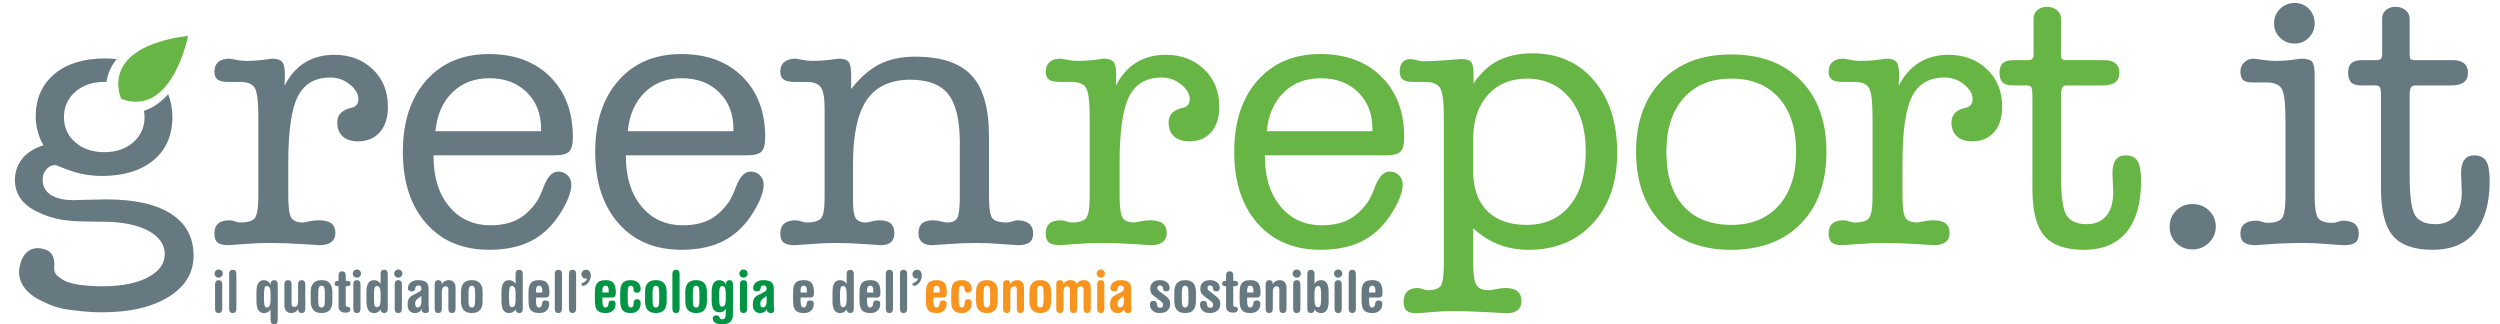 <?xml version="1.0" encoding="utf-8"?>
<!-- Generator: Adobe Illustrator 15.0.0, SVG Export Plug-In . SVG Version: 6.00 Build 0)  -->
<!DOCTYPE svg PUBLIC "-//W3C//DTD SVG 1.0//EN" "http://www.w3.org/TR/2001/REC-SVG-20010904/DTD/svg10.dtd">
<svg version="1.0" id="Livello_1" xmlns="http://www.w3.org/2000/svg" xmlns:xlink="http://www.w3.org/1999/xlink" x="0px" y="0px"
	 width="462.5px" height="60px" viewBox="0 0 462.5 60" enable-background="new 0 0 462.5 60" xml:space="preserve">
<g>
	<path fill="#667980" d="M53.329,36.206c0,2.086,0.178,3.433,0.536,4.04c0.356,0.61,1.102,0.915,2.232,0.915
		c0.091,0,0.449-0.069,1.072-0.205c0.622-0.137,1.21-0.205,1.765-0.205c1.083,0,1.873,0.194,2.369,0.579
		c0.496,0.388,0.743,0.993,0.743,1.813c0,0.704-0.247,1.249-0.743,1.637c-0.496,0.385-1.194,0.579-2.094,0.579
		c-0.162,0-1.274-0.068-3.338-0.204c-2.064-0.137-4.042-0.205-5.934-0.205c-1.521,0-3.137,0.068-4.844,0.205
		c-1.707,0.136-2.641,0.204-2.802,0.204c-0.97,0-1.65-0.164-2.043-0.492c-0.392-0.329-0.587-0.879-0.587-1.653
		c0-0.82,0.229-1.437,0.691-1.847c0.461-0.41,1.177-0.615,2.146-0.615c0.23,0,0.554,0.068,0.969,0.205
		c0.415,0.136,0.727,0.205,0.934,0.205c1.406,0,2.323-0.282,2.752-0.844c0.426-0.562,0.639-1.933,0.639-4.111V21.81
		c0-3.025-0.23-4.892-0.691-5.598c-0.461-0.705-1.36-1.058-2.699-1.058h-2.18c-0.922,0-1.58-0.148-1.973-0.447
		c-0.392-0.299-0.587-0.782-0.587-1.452c0-0.765,0.235-1.354,0.709-1.773c0.473-0.418,1.159-0.627,2.059-0.627
		c0.116,0,0.507,0.067,1.177,0.205c0.669,0.137,1.291,0.204,1.868,0.204c1.43,0,2.871-0.113,4.325-0.342
		c0.298-0.044,0.483-0.067,0.553-0.067c0.899,0,1.517,0.202,1.853,0.604c0.333,0.402,0.501,1.225,0.501,2.469l-0.07,1.944
		c0.945-1.888,2.197-3.315,3.755-4.282c1.556-0.967,3.373-1.451,5.449-1.451c2.883,0,5.258,0.894,7.126,2.68s2.803,4.09,2.803,6.91
		c0,2.003-0.496,3.572-1.488,4.71c-0.991,1.139-2.34,1.707-4.047,1.707c-1.223,0-2.169-0.308-2.838-0.922
		c-0.668-0.614-1.003-1.467-1.003-2.559c0-0.66,0.174-1.2,0.519-1.621c0.347-0.422,0.878-0.746,1.593-0.974
		c0.138-0.045,0.311-0.091,0.519-0.136c0.853-0.182,1.28-0.717,1.28-1.605c0-0.955-0.531-1.859-1.592-2.713
		s-2.261-1.279-3.599-1.279c-2.814,0-4.813,1.156-6.002,3.469s-1.782,6.404-1.782,12.277V36.206z"/>
	<path fill="#667980" d="M80.205,28.737v0.205c0,3.846,0.963,6.928,2.89,9.249c1.925,2.32,4.479,3.481,7.662,3.481
		c1.938,0,3.569-0.343,4.896-1.023c1.325-0.685,2.53-1.787,3.614-3.312c0.416-0.614,0.854-1.547,1.315-2.798
		c0.715-1.865,1.614-2.8,2.698-2.8c0.692,0,1.269,0.234,1.73,0.701c0.461,0.466,0.69,1.052,0.69,1.757
		c0,0.819-0.275,1.838-0.829,3.055c-0.554,1.218-1.292,2.429-2.215,3.634c-1.431,1.821-3.131,3.164-5.103,4.028
		c-1.972,0.863-4.331,1.296-7.075,1.296c-4.891,0-8.77-1.631-11.643-4.896c-2.872-3.265-4.307-7.673-4.307-13.226
		c0-5.528,1.435-9.925,4.307-13.189c2.873-3.265,6.752-4.898,11.643-4.898c4.704,0,8.464,1.394,11.278,4.182
		c2.814,2.787,4.222,6.513,4.222,11.176c0,1.344-0.231,2.243-0.692,2.697c-0.462,0.454-1.361,0.682-2.698,0.682h-1.211H80.205z
		 M80.551,24.267h19.548v-0.443c0-2.775-0.882-5.028-2.646-6.757c-1.766-1.729-4.066-2.595-6.903-2.595
		c-2.79,0-5.079,0.877-6.867,2.629C81.895,18.853,80.85,21.241,80.551,24.267z"/>
	<path fill="#667980" d="M115.789,28.737v0.205c0,3.846,0.964,6.928,2.89,9.249c1.926,2.32,4.48,3.481,7.663,3.481
		c1.938,0,3.568-0.343,4.896-1.023c1.326-0.685,2.531-1.787,3.614-3.312c0.416-0.614,0.854-1.547,1.316-2.798
		c0.714-1.865,1.613-2.8,2.697-2.8c0.692,0,1.269,0.234,1.73,0.701c0.462,0.466,0.691,1.052,0.691,1.757
		c0,0.819-0.276,1.838-0.83,3.055c-0.554,1.218-1.292,2.429-2.215,3.634c-1.43,1.821-3.131,3.164-5.102,4.028
		c-1.974,0.863-4.332,1.296-7.075,1.296c-4.892,0-8.771-1.631-11.643-4.896c-2.872-3.265-4.308-7.673-4.308-13.226
		c0-5.528,1.436-9.925,4.308-13.189c2.871-3.265,6.751-4.898,11.643-4.898c4.704,0,8.464,1.394,11.277,4.182
		c2.815,2.787,4.221,6.513,4.221,11.176c0,1.344-0.23,2.243-0.69,2.697c-0.463,0.454-1.362,0.682-2.699,0.682h-1.211H115.789z
		 M116.135,24.267h19.55v-0.443c0-2.775-0.883-5.028-2.647-6.757s-4.065-2.595-6.903-2.595c-2.79,0-5.08,0.877-6.867,2.629
		S116.436,21.241,116.135,24.267z"/>
	<path fill="#667980" d="M177.565,26.396c0-4.176-0.709-7.163-2.128-8.958s-3.755-2.692-7.006-2.692
		c-3.668,0-6.355,1.242-8.062,3.726c-1.707,2.483-2.561,6.423-2.561,11.818v7.009c0,1.503,0.167,2.521,0.502,3.059
		c0.334,0.536,0.975,0.805,1.919,0.805c0.14,0,0.485-0.069,1.039-0.205c0.555-0.137,1.025-0.205,1.419-0.205
		c0.944,0,1.644,0.194,2.093,0.579c0.45,0.388,0.675,0.993,0.675,1.813c0,0.728-0.208,1.277-0.623,1.652
		c-0.416,0.376-1.038,0.563-1.868,0.563c-0.139,0-1.136-0.068-2.993-0.204c-1.856-0.137-3.639-0.205-5.345-0.205
		c-1.43,0-2.988,0.068-4.671,0.205c-1.685,0.136-2.652,0.204-2.906,0.204c-0.991,0-1.689-0.164-2.093-0.492
		c-0.404-0.329-0.606-0.879-0.606-1.653c0-0.82,0.242-1.437,0.726-1.847c0.486-0.41,1.212-0.615,2.181-0.615
		c0.254,0,0.588,0.068,1.003,0.205c0.416,0.136,0.715,0.205,0.899,0.205c1.362,0,2.268-0.255,2.717-0.765
		c0.451-0.51,0.675-1.712,0.675-3.607V20.031c0-1.941-0.236-3.239-0.709-3.895s-1.367-0.982-2.683-0.982h-2.179
		c-0.922,0-1.592-0.148-2.007-0.447c-0.416-0.299-0.623-0.782-0.623-1.452c0-0.765,0.248-1.354,0.744-1.773
		c0.495-0.418,1.193-0.627,2.093-0.627c0.116,0,0.508,0.067,1.177,0.205c0.668,0.137,1.292,0.204,1.868,0.204
		c1.43,0,2.895-0.113,4.395-0.342c0.322-0.044,0.507-0.067,0.553-0.067c0.899,0,1.505,0.195,1.817,0.585
		c0.311,0.391,0.466,1.22,0.466,2.487v2.549c1.661-2.135,3.414-3.668,5.261-4.6c1.844-0.931,4.035-1.397,6.573-1.397
		c4.797,0,8.273,1.156,10.43,3.463c2.157,2.309,3.236,6.064,3.236,11.27v10.97c0,2.331,0.218,3.744,0.657,4.237
		c0.438,0.495,1.325,0.743,2.664,0.743c0.299,0,0.645-0.069,1.037-0.205c0.393-0.137,0.669-0.205,0.831-0.205
		c0.968,0,1.707,0.205,2.214,0.615s0.761,1.026,0.761,1.847c0,0.751-0.226,1.296-0.674,1.636c-0.451,0.34-1.171,0.51-2.162,0.51
		c-0.255,0-1.229-0.068-2.924-0.204c-1.696-0.137-3.259-0.205-4.688-0.205c-1.685,0-3.449,0.068-5.294,0.205
		c-1.846,0.136-2.837,0.204-2.977,0.204c-0.807,0-1.424-0.188-1.85-0.563c-0.428-0.375-0.641-0.925-0.641-1.652
		c0-0.819,0.219-1.425,0.658-1.813c0.437-0.385,1.117-0.579,2.04-0.579c0.393,0,0.876,0.068,1.453,0.205
		c0.576,0.136,0.946,0.205,1.107,0.205c0.969,0,1.609-0.277,1.919-0.832c0.313-0.554,0.469-1.892,0.469-4.014V26.396z"/>
	<path fill="#67B545" d="M207.128,36.206c0,2.086,0.179,3.433,0.537,4.04c0.356,0.61,1.101,0.915,2.231,0.915
		c0.092,0,0.45-0.069,1.073-0.205c0.622-0.137,1.21-0.205,1.765-0.205c1.083,0,1.873,0.194,2.368,0.579
		c0.497,0.388,0.745,0.993,0.745,1.813c0,0.704-0.248,1.249-0.745,1.637c-0.495,0.385-1.193,0.579-2.093,0.579
		c-0.162,0-1.273-0.068-3.339-0.204c-2.063-0.137-4.041-0.205-5.933-0.205c-1.521,0-3.138,0.068-4.845,0.205
		c-1.706,0.136-2.64,0.204-2.802,0.204c-0.97,0-1.649-0.164-2.042-0.492c-0.392-0.329-0.588-0.879-0.588-1.653
		c0-0.82,0.229-1.437,0.692-1.847c0.461-0.41,1.176-0.615,2.146-0.615c0.23,0,0.553,0.068,0.967,0.205
		c0.417,0.136,0.728,0.205,0.936,0.205c1.406,0,2.323-0.282,2.752-0.844c0.424-0.562,0.64-1.933,0.64-4.111V21.81
		c0-3.025-0.232-4.892-0.693-5.598c-0.46-0.705-1.359-1.058-2.698-1.058h-2.18c-0.923,0-1.58-0.148-1.973-0.447
		c-0.392-0.299-0.588-0.782-0.588-1.452c0-0.765,0.236-1.354,0.71-1.773c0.473-0.418,1.158-0.627,2.058-0.627
		c0.116,0,0.507,0.067,1.178,0.205c0.667,0.137,1.29,0.204,1.867,0.204c1.43,0,2.872-0.113,4.324-0.342
		c0.3-0.044,0.484-0.067,0.555-0.067c0.899,0,1.515,0.202,1.851,0.604c0.334,0.402,0.501,1.225,0.501,2.469l-0.068,1.944
		c0.946-1.888,2.196-3.315,3.755-4.282c1.556-0.967,3.372-1.451,5.449-1.451c2.883,0,5.258,0.894,7.127,2.68
		c1.868,1.786,2.802,4.09,2.802,6.91c0,2.003-0.497,3.572-1.489,4.71c-0.99,1.139-2.34,1.707-4.047,1.707
		c-1.222,0-2.168-0.308-2.837-0.922c-0.668-0.614-1.003-1.467-1.003-2.559c0-0.66,0.173-1.2,0.519-1.621
		c0.347-0.422,0.878-0.746,1.593-0.974c0.138-0.045,0.311-0.091,0.519-0.136c0.853-0.182,1.28-0.717,1.28-1.605
		c0-0.955-0.531-1.859-1.593-2.713s-2.26-1.279-3.598-1.279c-2.813,0-4.815,1.156-6.004,3.469
		c-1.188,2.313-1.781,6.404-1.781,12.277V36.206z"/>
	<path fill="#67B545" d="M234.005,28.737v0.205c0,3.846,0.963,6.928,2.89,9.249c1.925,2.32,4.479,3.481,7.662,3.481
		c1.938,0,3.57-0.343,4.896-1.023c1.325-0.685,2.53-1.787,3.613-3.312c0.417-0.614,0.854-1.547,1.316-2.798
		c0.715-1.865,1.614-2.8,2.698-2.8c0.692,0,1.268,0.234,1.73,0.701c0.461,0.466,0.69,1.052,0.69,1.757
		c0,0.819-0.275,1.838-0.829,3.055c-0.555,1.218-1.292,2.429-2.215,3.634c-1.431,1.821-3.13,3.164-5.103,4.028
		c-1.973,0.863-4.331,1.296-7.075,1.296c-4.89,0-8.77-1.631-11.643-4.896c-2.872-3.265-4.307-7.673-4.307-13.226
		c0-5.528,1.435-9.925,4.307-13.189c2.873-3.265,6.753-4.898,11.643-4.898c4.704,0,8.464,1.394,11.278,4.182
		c2.814,2.787,4.223,6.513,4.223,11.176c0,1.344-0.232,2.243-0.693,2.697s-1.362,0.682-2.698,0.682h-1.211H234.005z M234.351,24.267
		h19.548v-0.443c0-2.775-0.882-5.028-2.646-6.757c-1.766-1.729-4.065-2.595-6.902-2.595c-2.791,0-5.08,0.877-6.868,2.629
		C235.694,18.853,234.649,21.241,234.351,24.267z"/>
	<path fill="#67B545" d="M272.543,48.865c0,1.919,0.193,3.202,0.586,3.85c0.394,0.647,1.143,0.971,2.25,0.971
		c0.301,0,0.783-0.068,1.453-0.205c0.668-0.136,1.199-0.204,1.592-0.204c1.037,0,1.805,0.198,2.301,0.598
		c0.496,0.398,0.744,1.008,0.744,1.828c0,0.727-0.236,1.282-0.709,1.669c-0.475,0.388-1.159,0.581-2.06,0.581
		c-4.429-0.274-7.728-0.41-9.896-0.41c-1.268,0-2.642,0.068-4.116,0.205c-1.476,0.137-2.331,0.205-2.561,0.205
		c-0.876,0-1.504-0.159-1.885-0.475c-0.381-0.317-0.572-0.861-0.572-1.635c0-0.844,0.219-1.482,0.658-1.916
		c0.438-0.435,1.083-0.65,1.938-0.65c0.253,0,0.575,0.068,0.968,0.204c0.392,0.137,0.669,0.205,0.831,0.205
		c1.222,0,2.033-0.254,2.438-0.763c0.402-0.509,0.605-1.861,0.605-4.058V21.4c0-2.753-0.242-4.482-0.727-5.188
		c-0.484-0.705-1.384-1.058-2.698-1.058h-2.319c-0.875,0-1.499-0.151-1.867-0.457c-0.37-0.307-0.554-0.8-0.554-1.482
		c0-0.728,0.174-1.293,0.519-1.691c0.347-0.4,0.831-0.602,1.454-0.602c0.298,0,0.69,0.069,1.176,0.205
		c0.483,0.137,0.83,0.206,1.037,0.206c1.407,0,2.918-0.069,4.533-0.206c1.614-0.136,2.514-0.205,2.699-0.205
		c0.922,0,1.527,0.186,1.816,0.555c0.288,0.369,0.431,1.186,0.431,2.45v1.535c1.246-1.91,2.757-3.321,4.533-4.232
		c1.776-0.908,3.91-1.365,6.401-1.365c4.705,0,8.486,1.679,11.348,5.035c2.86,3.355,4.29,7.82,4.29,13.396
		c0,5.414-1.499,9.755-4.497,13.02c-2.999,3.266-6.954,4.896-11.868,4.896c-2.031,0-3.892-0.329-5.587-0.989
		c-1.696-0.659-3.258-1.66-4.688-3.003V48.865z M272.543,25.667v6.006c0,3.162,0.858,5.608,2.576,7.338
		c1.719,1.729,4.146,2.593,7.283,2.593c3.414,0,6.095-1.205,8.044-3.617c1.948-2.411,2.923-5.733,2.923-9.966
		c0-4.141-0.983-7.423-2.957-9.845c-1.973-2.425-4.62-3.636-7.94-3.636c-2.998,0-5.403,1.008-7.214,3.021
		C273.446,19.575,272.543,22.276,272.543,25.667z"/>
	<path fill="#67B545" d="M302.67,28.089c0-5.528,1.58-9.913,4.74-13.156c3.16-3.241,7.438-4.862,12.837-4.862
		c5.465,0,9.772,1.609,12.921,4.829c3.149,3.22,4.723,7.615,4.723,13.189c0,5.62-1.573,10.046-4.723,13.276
		c-3.148,3.231-7.479,4.846-12.991,4.846c-5.351,0-9.606-1.638-12.767-4.913C304.25,38.021,302.67,33.618,302.67,28.089z
		 M308.275,28.089c0,4.323,1.044,7.657,3.131,10c2.088,2.344,5.057,3.515,8.908,3.515c3.714,0,6.637-1.198,8.771-3.6
		c2.134-2.4,3.2-5.705,3.2-9.915c0-4.254-1.062-7.576-3.183-9.965c-2.123-2.389-5.051-3.584-8.789-3.584
		c-3.76,0-6.705,1.202-8.838,3.601C309.342,20.542,308.275,23.857,308.275,28.089z"/>
	<path fill="#67B545" d="M351.958,36.206c0,2.086,0.179,3.433,0.537,4.04c0.356,0.61,1.101,0.915,2.231,0.915
		c0.092,0,0.449-0.069,1.073-0.205c0.622-0.137,1.209-0.205,1.765-0.205c1.083,0,1.874,0.194,2.368,0.579
		c0.497,0.388,0.744,0.993,0.744,1.813c0,0.704-0.247,1.249-0.744,1.637c-0.494,0.385-1.192,0.579-2.093,0.579
		c-0.162,0-1.273-0.068-3.339-0.204c-2.063-0.137-4.041-0.205-5.933-0.205c-1.521,0-3.138,0.068-4.844,0.205
		c-1.708,0.136-2.642,0.204-2.804,0.204c-0.969,0-1.648-0.164-2.04-0.492c-0.393-0.329-0.589-0.879-0.589-1.653
		c0-0.82,0.23-1.437,0.692-1.847c0.461-0.41,1.176-0.615,2.146-0.615c0.23,0,0.553,0.068,0.968,0.205
		c0.416,0.136,0.727,0.205,0.935,0.205c1.407,0,2.322-0.282,2.751-0.844c0.426-0.562,0.64-1.933,0.64-4.111V21.81
		c0-3.025-0.231-4.892-0.692-5.598c-0.46-0.705-1.359-1.058-2.698-1.058h-2.179c-0.923,0-1.581-0.148-1.973-0.447
		c-0.393-0.299-0.589-0.782-0.589-1.452c0-0.765,0.237-1.354,0.71-1.773c0.472-0.418,1.158-0.627,2.058-0.627
		c0.116,0,0.507,0.067,1.178,0.205c0.667,0.137,1.291,0.204,1.866,0.204c1.431,0,2.873-0.113,4.325-0.342
		c0.3-0.044,0.485-0.067,0.555-0.067c0.899,0,1.516,0.202,1.851,0.604c0.334,0.402,0.501,1.225,0.501,2.469l-0.068,1.944
		c0.945-1.888,2.196-3.315,3.754-4.282s3.372-1.451,5.45-1.451c2.883,0,5.258,0.894,7.126,2.68s2.802,4.09,2.802,6.91
		c0,2.003-0.496,3.572-1.487,4.71c-0.992,1.139-2.341,1.707-4.049,1.707c-1.222,0-2.167-0.308-2.836-0.922
		c-0.668-0.614-1.003-1.467-1.003-2.559c0-0.66,0.172-1.2,0.519-1.621c0.347-0.422,0.877-0.746,1.592-0.974
		c0.139-0.045,0.311-0.091,0.52-0.136c0.853-0.182,1.279-0.717,1.279-1.605c0-0.955-0.53-1.859-1.592-2.713s-2.26-1.279-3.598-1.279
		c-2.813,0-4.815,1.156-6.003,3.469c-1.188,2.313-1.782,6.404-1.782,12.277V36.206z"/>
	<path fill="#67B545" d="M375.133,11.127c0.392,0,0.668-0.079,0.829-0.238c0.162-0.159,0.243-0.431,0.243-0.818V3.415
		c0-0.615,0.23-1.127,0.692-1.537c0.461-0.408,1.06-0.614,1.799-0.614c0.737,0,1.354,0.211,1.851,0.632
		c0.496,0.422,0.743,0.928,0.743,1.52v6.449c0,0.569,0.059,0.922,0.175,1.058c0.114,0.138,0.391,0.205,0.829,0.205h7.093
		c0.853,0,1.518,0.2,1.989,0.599c0.473,0.398,0.71,0.96,0.71,1.688c0,0.819-0.254,1.423-0.761,1.809
		c-0.509,0.388-1.271,0.581-2.283,0.581h-6.748c-0.368,0-0.628,0.141-0.778,0.426c-0.15,0.284-0.226,0.792-0.226,1.519v14.676
		c0,3.891,0.347,6.37,1.038,7.439c0.693,1.07,1.938,1.604,3.737,1.604c1.544,0,2.744-0.512,3.598-1.535
		c0.854-1.024,1.281-2.48,1.281-4.369c0-0.387-0.023-0.979-0.069-1.774c-0.047-0.796-0.07-1.388-0.07-1.775
		c0-1.068,0.203-1.883,0.606-2.439c0.404-0.558,0.997-0.837,1.781-0.837c1.062,0,1.811,0.348,2.249,1.042
		c0.438,0.693,0.657,1.928,0.657,3.701c0,4.12-0.899,7.271-2.698,9.455c-1.799,2.184-4.417,3.275-7.854,3.275
		c-3.415,0-5.859-0.858-7.335-2.575c-1.477-1.719-2.215-4.613-2.215-8.687V17.748c0-0.863-0.075-1.404-0.224-1.621
		c-0.15-0.215-0.41-0.323-0.778-0.323h-2.7c-0.829,0-1.435-0.188-1.815-0.564c-0.381-0.375-0.572-0.96-0.572-1.757
		c0-0.819,0.204-1.416,0.606-1.791c0.402-0.376,1.043-0.564,1.92-0.564H375.133z"/>
	<path fill="#667980" d="M401.379,41.945c0-1.183,0.402-2.179,1.211-2.986c0.808-0.808,1.821-1.211,3.045-1.211
		c1.198,0,2.214,0.403,3.044,1.211s1.246,1.804,1.246,2.986c0,1.138-0.421,2.121-1.263,2.952c-0.843,0.83-1.852,1.246-3.027,1.246
		c-1.224,0-2.237-0.404-3.045-1.212C401.781,44.125,401.379,43.129,401.379,41.945z"/>
	<path fill="#667980" d="M422.814,36.182V22.367c0-3.184-0.23-5.162-0.69-5.942c-0.463-0.777-1.408-1.168-2.838-1.168h-2.561
		c-0.854,0-1.442-0.154-1.765-0.465s-0.484-0.847-0.484-1.61c0-0.645,0.236-1.193,0.71-1.646c0.473-0.453,1.055-0.681,1.747-0.681
		c0.139,0,0.662,0.067,1.573,0.205c0.912,0.137,1.761,0.204,2.543,0.204c1.316,0,2.688-0.113,4.118-0.342
		c0.347-0.044,0.554-0.067,0.624-0.067c0.967,0,1.614,0.184,1.937,0.549s0.484,1.207,0.484,2.523v22.255
		c0,2.164,0.213,3.547,0.641,4.147c0.426,0.6,1.318,0.898,2.68,0.898c0.301,0,0.646-0.066,1.038-0.203
		c0.392-0.138,0.669-0.205,0.831-0.205c0.992,0,1.735,0.199,2.23,0.598c0.497,0.399,0.744,0.998,0.744,1.795
		c0,0.774-0.213,1.325-0.64,1.654c-0.428,0.328-1.137,0.492-2.128,0.492c-0.277,0-1.244-0.068-2.905-0.204
		c-1.662-0.137-3.172-0.205-4.532-0.205c-2.562,0-5.156,0.11-7.785,0.332c-0.577,0.052-0.935,0.077-1.072,0.077
		c-1.015,0-1.742-0.17-2.18-0.511c-0.438-0.34-0.658-0.885-0.658-1.636c0-0.797,0.248-1.396,0.744-1.795
		c0.497-0.398,1.241-0.598,2.231-0.598c0.231,0,0.565,0.067,1.005,0.205c0.436,0.137,0.76,0.203,0.967,0.203
		c1.408,0,2.324-0.287,2.751-0.864C422.602,39.787,422.814,38.394,422.814,36.182z M420.706,4.337c0-1.069,0.368-1.969,1.105-2.697
		c0.739-0.728,1.648-1.092,2.733-1.092c1.038,0,1.908,0.364,2.613,1.092c0.703,0.729,1.055,1.628,1.055,2.697
		c0,1.022-0.358,1.899-1.073,2.628c-0.716,0.728-1.581,1.092-2.595,1.092c-1.085,0-1.994-0.358-2.733-1.075
		C421.074,6.264,420.706,5.384,420.706,4.337z"/>
	<path fill="#667980" d="M439.623,11.127c0.393,0,0.668-0.079,0.831-0.238c0.161-0.159,0.242-0.431,0.242-0.818V3.415
		c0-0.615,0.23-1.127,0.69-1.537c0.462-0.408,1.063-0.614,1.799-0.614c0.739,0,1.355,0.211,1.853,0.632
		c0.494,0.422,0.744,0.928,0.744,1.52v6.449c0,0.569,0.056,0.922,0.172,1.058c0.116,0.138,0.394,0.205,0.831,0.205h7.092
		c0.854,0,1.517,0.2,1.988,0.599c0.474,0.398,0.711,0.96,0.711,1.688c0,0.819-0.254,1.423-0.761,1.809
		c-0.507,0.388-1.269,0.581-2.284,0.581h-6.746c-0.37,0-0.629,0.141-0.777,0.426c-0.153,0.284-0.226,0.792-0.226,1.519v14.676
		c0,3.891,0.346,6.37,1.037,7.439c0.691,1.07,1.937,1.604,3.735,1.604c1.547,0,2.747-0.512,3.6-1.535
		c0.854-1.024,1.28-2.48,1.28-4.369c0-0.387-0.024-0.979-0.07-1.774s-0.067-1.388-0.067-1.775c0-1.068,0.201-1.883,0.604-2.439
		c0.403-0.558,0.998-0.837,1.782-0.837c1.06,0,1.811,0.348,2.25,1.042c0.436,0.693,0.656,1.928,0.656,3.701
		c0,4.12-0.899,7.271-2.7,9.455c-1.799,2.184-4.416,3.275-7.854,3.275c-3.413,0-5.858-0.858-7.335-2.575
		c-1.477-1.719-2.214-4.613-2.214-8.687V17.748c0-0.863-0.074-1.404-0.224-1.621c-0.15-0.215-0.41-0.323-0.779-0.323h-2.698
		c-0.83,0-1.437-0.188-1.817-0.564c-0.381-0.375-0.57-0.96-0.57-1.757c0-0.819,0.202-1.416,0.606-1.791
		c0.403-0.376,1.043-0.564,1.92-0.564H439.623z"/>
	<g>
		<path fill="#667980" d="M39.912,50.081c0.147-0.149,0.327-0.222,0.538-0.222s0.391,0.072,0.539,0.222
			c0.148,0.146,0.224,0.322,0.224,0.53s-0.075,0.386-0.224,0.531c-0.148,0.147-0.328,0.221-0.539,0.221s-0.391-0.073-0.538-0.221
			c-0.149-0.146-0.224-0.323-0.224-0.531S39.763,50.227,39.912,50.081z M39.786,52.609c0-0.258,0.059-0.453,0.175-0.587
			c0.115-0.131,0.278-0.197,0.489-0.197s0.374,0.066,0.491,0.197c0.115,0.134,0.174,0.329,0.174,0.587v4.521
			c0,0.261-0.059,0.453-0.174,0.587c-0.117,0.132-0.28,0.198-0.491,0.198s-0.374-0.066-0.489-0.198
			c-0.116-0.134-0.175-0.326-0.175-0.587V52.609z"/>
		<path fill="#667980" d="M42.399,50.687c0-0.258,0.059-0.453,0.174-0.586c0.117-0.131,0.28-0.198,0.491-0.198
			s0.374,0.067,0.49,0.198c0.115,0.133,0.174,0.328,0.174,0.586v6.443c0,0.261-0.059,0.453-0.174,0.587
			c-0.116,0.132-0.279,0.198-0.49,0.198s-0.374-0.066-0.491-0.198c-0.115-0.134-0.174-0.326-0.174-0.587V50.687z"/>
		<path fill="#667980" d="M51.383,59.215c0,0.258-0.058,0.453-0.174,0.585c-0.115,0.134-0.278,0.199-0.489,0.199
			s-0.374-0.065-0.489-0.199c-0.117-0.132-0.174-0.327-0.174-0.585V57.26h-0.022c-0.117,0.216-0.278,0.378-0.485,0.489
			c-0.206,0.11-0.437,0.166-0.691,0.166c-0.29,0-0.528-0.06-0.713-0.177c-0.186-0.118-0.329-0.281-0.43-0.488
			c-0.103-0.209-0.173-0.444-0.213-0.71c-0.04-0.265-0.06-0.561-0.06-0.891v-1.558c0-0.337,0.02-0.636,0.06-0.897
			c0.04-0.261,0.11-0.496,0.213-0.703c0.101-0.208,0.244-0.371,0.43-0.488c0.185-0.118,0.423-0.178,0.713-0.178
			c0.24,0,0.469,0.07,0.686,0.21c0.218,0.14,0.381,0.332,0.491,0.574h0.022c0-0.258,0.057-0.453,0.174-0.587
			c0.115-0.131,0.278-0.197,0.489-0.197s0.374,0.066,0.489,0.197c0.116,0.134,0.174,0.329,0.174,0.587V59.215z M50.057,54.317
			c0-0.53-0.063-0.897-0.186-1.101c-0.124-0.206-0.28-0.306-0.469-0.306c-0.225,0-0.376,0.109-0.452,0.332s-0.115,0.655-0.115,1.3
			v0.816c0,0.537,0.037,0.925,0.11,1.165c0.071,0.238,0.221,0.36,0.445,0.36c0.247,0,0.419-0.125,0.518-0.37
			c0.099-0.247,0.148-0.598,0.148-1.049V54.317z"/>
		<path fill="#667980" d="M52.613,52.609c0-0.258,0.059-0.453,0.175-0.587c0.116-0.131,0.28-0.197,0.491-0.197
			c0.209,0,0.373,0.066,0.489,0.197c0.116,0.134,0.174,0.329,0.174,0.587v3.555c0,0.409,0.171,0.612,0.512,0.612
			c0.464,0,0.696-0.347,0.696-1.041v-3.126c0-0.258,0.059-0.453,0.175-0.587c0.116-0.131,0.28-0.197,0.49-0.197
			c0.211,0,0.373,0.066,0.49,0.197c0.115,0.134,0.174,0.329,0.174,0.587v4.521c0,0.261-0.059,0.453-0.174,0.587
			c-0.117,0.132-0.279,0.198-0.49,0.198c-0.442,0-0.665-0.25-0.665-0.751h-0.021c-0.101,0.242-0.267,0.429-0.495,0.558
			c-0.229,0.129-0.477,0.193-0.746,0.193c-0.385,0-0.692-0.12-0.926-0.36c-0.231-0.239-0.349-0.6-0.349-1.078V52.609z"/>
		<path fill="#667980" d="M57.481,54.08c0-0.328,0.03-0.628,0.092-0.896c0.063-0.269,0.169-0.505,0.322-0.711
			c0.151-0.203,0.358-0.361,0.619-0.476c0.262-0.114,0.585-0.173,0.97-0.173c0.386,0,0.708,0.059,0.969,0.173
			c0.262,0.114,0.469,0.272,0.621,0.476c0.152,0.206,0.26,0.442,0.321,0.711c0.062,0.268,0.093,0.567,0.093,0.896v1.579
			c0,0.33-0.031,0.63-0.093,0.897c-0.062,0.27-0.169,0.505-0.321,0.709c-0.152,0.203-0.359,0.363-0.621,0.478
			c-0.261,0.114-0.583,0.172-0.969,0.172c-0.385,0-0.708-0.058-0.97-0.172c-0.261-0.114-0.468-0.274-0.619-0.478
			c-0.153-0.204-0.26-0.439-0.322-0.709c-0.062-0.268-0.092-0.567-0.092-0.897V54.08z M58.874,55.552
			c0,0.523,0.046,0.875,0.138,1.059c0.09,0.182,0.247,0.274,0.473,0.274s0.384-0.093,0.474-0.274
			c0.091-0.184,0.137-0.535,0.137-1.059v-1.386c0-0.5-0.049-0.844-0.147-1.03s-0.252-0.279-0.463-0.279s-0.365,0.093-0.463,0.279
			s-0.147,0.53-0.147,1.03V55.552z"/>
		<path fill="#667980" d="M62.631,52.942H62.49c-0.393,0-0.589-0.162-0.589-0.482c0-0.331,0.196-0.496,0.589-0.496h0.141v-0.998
			c0-0.257,0.059-0.453,0.175-0.586c0.116-0.131,0.28-0.199,0.49-0.199s0.373,0.068,0.49,0.199c0.116,0.133,0.174,0.329,0.174,0.586
			v0.998h0.305c0.393,0,0.588,0.165,0.588,0.496c0,0.32-0.195,0.482-0.588,0.482H63.96v3.416c0,0.136,0.023,0.235,0.07,0.301
			c0.047,0.064,0.145,0.1,0.289,0.105c0.159,0.009,0.281,0.046,0.364,0.113c0.083,0.068,0.125,0.186,0.125,0.35
			c0,0.408-0.278,0.613-0.837,0.613c-0.474,0-0.814-0.103-1.024-0.307c-0.211-0.205-0.316-0.461-0.316-0.77V52.942z"/>
		<path fill="#667980" d="M65.489,50.081c0.148-0.149,0.328-0.222,0.539-0.222s0.391,0.072,0.539,0.222
			c0.148,0.146,0.224,0.322,0.224,0.53s-0.075,0.386-0.224,0.531c-0.148,0.147-0.328,0.221-0.539,0.221s-0.391-0.073-0.539-0.221
			c-0.148-0.146-0.224-0.323-0.224-0.531S65.341,50.227,65.489,50.081z M65.364,52.609c0-0.258,0.059-0.453,0.175-0.587
			c0.115-0.131,0.278-0.197,0.489-0.197s0.374,0.066,0.491,0.197c0.116,0.134,0.174,0.329,0.174,0.587v4.521
			c0,0.261-0.058,0.453-0.174,0.587c-0.117,0.132-0.28,0.198-0.491,0.198s-0.374-0.066-0.489-0.198
			c-0.116-0.134-0.175-0.326-0.175-0.587V52.609z"/>
		<path fill="#667980" d="M67.793,54.092c0-0.337,0.02-0.636,0.06-0.897c0.04-0.261,0.11-0.496,0.213-0.703
			c0.101-0.208,0.245-0.371,0.43-0.488c0.185-0.118,0.423-0.178,0.714-0.178c0.246,0,0.475,0.06,0.687,0.178
			c0.209,0.117,0.373,0.284,0.489,0.498h0.022v-1.814c0-0.258,0.057-0.453,0.174-0.586c0.115-0.131,0.278-0.198,0.489-0.198
			s0.374,0.067,0.489,0.198c0.117,0.133,0.175,0.328,0.175,0.586v6.443c0,0.261-0.058,0.453-0.175,0.587
			c-0.115,0.132-0.278,0.198-0.489,0.198c-0.196,0-0.355-0.064-0.479-0.193c-0.124-0.129-0.185-0.29-0.185-0.483h-0.022
			c-0.116,0.223-0.276,0.391-0.479,0.505c-0.204,0.114-0.437,0.172-0.697,0.172c-0.291,0-0.529-0.06-0.714-0.177
			c-0.185-0.118-0.329-0.281-0.43-0.488c-0.103-0.209-0.173-0.444-0.213-0.71c-0.04-0.265-0.06-0.561-0.06-0.891V54.092z
			 M69.187,55.306c0,0.537,0.036,0.926,0.109,1.165c0.072,0.24,0.221,0.36,0.446,0.36c0.246,0,0.419-0.125,0.518-0.37
			c0.098-0.248,0.147-0.597,0.147-1.048v-1.096c0-0.53-0.063-0.897-0.186-1.101c-0.124-0.206-0.28-0.306-0.469-0.306
			c-0.225,0-0.376,0.109-0.452,0.332s-0.114,0.655-0.114,1.3V55.306z"/>
		<path fill="#667980" d="M73.145,50.081c0.149-0.149,0.328-0.222,0.538-0.222c0.211,0,0.392,0.072,0.539,0.222
			c0.149,0.146,0.225,0.322,0.225,0.53s-0.075,0.386-0.225,0.531c-0.147,0.147-0.328,0.221-0.539,0.221
			c-0.21,0-0.389-0.073-0.538-0.221c-0.149-0.146-0.223-0.323-0.223-0.531S72.995,50.227,73.145,50.081z M73.02,52.609
			c0-0.258,0.058-0.453,0.174-0.587c0.116-0.131,0.279-0.197,0.489-0.197c0.211,0,0.374,0.066,0.491,0.197
			c0.116,0.134,0.175,0.329,0.175,0.587v4.521c0,0.261-0.059,0.453-0.175,0.587c-0.117,0.132-0.28,0.198-0.491,0.198
			c-0.21,0-0.373-0.066-0.489-0.198c-0.116-0.134-0.174-0.326-0.174-0.587V52.609z"/>
		<path fill="#667980" d="M79.292,56.529c0,0.149,0.015,0.344,0.044,0.581c0.021,0.143,0.032,0.239,0.032,0.289
			c0,0.344-0.222,0.516-0.664,0.516c-0.204,0-0.371-0.058-0.501-0.172c-0.132-0.114-0.196-0.305-0.196-0.568l-0.022,0.01
			c-0.116,0.251-0.28,0.436-0.495,0.554c-0.214,0.117-0.451,0.177-0.713,0.177c-0.414,0-0.746-0.128-0.996-0.388
			c-0.251-0.257-0.376-0.646-0.376-1.169c0-0.444,0.07-0.802,0.213-1.074c0.142-0.272,0.387-0.499,0.734-0.677l1.187-0.612
			c0.283-0.145,0.425-0.348,0.425-0.612c0-0.165-0.045-0.303-0.137-0.414c-0.09-0.111-0.215-0.166-0.375-0.166
			c-0.217,0-0.374,0.054-0.468,0.161c-0.095,0.108-0.156,0.283-0.186,0.525c-0.015,0.13-0.079,0.232-0.195,0.307
			c-0.117,0.075-0.262,0.113-0.436,0.113s-0.335-0.045-0.479-0.136c-0.146-0.089-0.219-0.222-0.219-0.401
			c0-0.487,0.178-0.866,0.529-1.139c0.353-0.272,0.793-0.408,1.322-0.408c0.429,0,0.775,0.043,1.04,0.129
			c0.266,0.086,0.465,0.205,0.599,0.36c0.135,0.152,0.224,0.328,0.267,0.524c0.044,0.197,0.066,0.434,0.066,0.705V56.529z
			 M77.963,54.769l-0.468,0.322c-0.29,0.2-0.479,0.372-0.567,0.515c-0.086,0.146-0.13,0.34-0.13,0.591
			c0,0.215,0.042,0.384,0.125,0.505c0.084,0.123,0.198,0.184,0.343,0.184c0.211,0,0.38-0.103,0.507-0.307
			c0.127-0.203,0.19-0.464,0.19-0.779V54.769z"/>
		<path fill="#667980" d="M80.413,52.609c0-0.258,0.058-0.453,0.174-0.587c0.116-0.131,0.28-0.197,0.491-0.197
			c0.442,0,0.663,0.25,0.663,0.751h0.021c0.103-0.241,0.268-0.429,0.497-0.559c0.228-0.127,0.477-0.192,0.744-0.192
			c0.386,0,0.694,0.12,0.927,0.36s0.348,0.599,0.348,1.078v3.866c0,0.261-0.058,0.453-0.174,0.587
			c-0.116,0.132-0.279,0.198-0.489,0.198c-0.212,0-0.374-0.066-0.49-0.198c-0.117-0.134-0.175-0.326-0.175-0.587v-3.555
			c0-0.201-0.047-0.352-0.142-0.456c-0.094-0.104-0.218-0.155-0.369-0.155c-0.219,0-0.39,0.086-0.513,0.258
			c-0.124,0.172-0.186,0.433-0.186,0.785v3.123c0,0.261-0.058,0.453-0.174,0.587c-0.116,0.132-0.279,0.198-0.489,0.198
			c-0.211,0-0.375-0.066-0.491-0.198c-0.116-0.134-0.174-0.326-0.174-0.587V52.609z"/>
		<path fill="#667980" d="M85.28,54.08c0-0.328,0.03-0.628,0.092-0.896c0.063-0.269,0.169-0.505,0.321-0.711
			c0.152-0.203,0.359-0.361,0.621-0.476c0.261-0.114,0.585-0.173,0.969-0.173c0.385,0,0.708,0.059,0.97,0.173
			c0.261,0.114,0.468,0.272,0.62,0.476c0.153,0.206,0.26,0.442,0.322,0.711c0.061,0.268,0.092,0.567,0.092,0.896v1.579
			c0,0.33-0.031,0.63-0.092,0.897c-0.063,0.27-0.169,0.505-0.322,0.709c-0.152,0.203-0.359,0.363-0.62,0.478
			c-0.262,0.114-0.585,0.172-0.97,0.172c-0.384,0-0.708-0.058-0.969-0.172c-0.262-0.114-0.469-0.274-0.621-0.478
			c-0.152-0.204-0.259-0.439-0.321-0.709c-0.062-0.268-0.092-0.567-0.092-0.897V54.08z M86.674,55.552
			c0,0.523,0.046,0.875,0.137,1.059c0.091,0.182,0.248,0.274,0.473,0.274c0.226,0,0.384-0.093,0.475-0.274
			c0.09-0.184,0.136-0.535,0.136-1.059v-1.386c0-0.5-0.05-0.844-0.147-1.03c-0.099-0.187-0.252-0.279-0.463-0.279
			c-0.21,0-0.365,0.093-0.462,0.279c-0.098,0.187-0.147,0.53-0.147,1.03V55.552z"/>
		<path fill="#667980" d="M92.772,54.092c0-0.337,0.02-0.636,0.059-0.897c0.041-0.261,0.112-0.496,0.213-0.703
			c0.103-0.208,0.245-0.371,0.431-0.488c0.186-0.118,0.423-0.178,0.713-0.178c0.246,0,0.476,0.06,0.687,0.178
			c0.211,0.117,0.374,0.284,0.489,0.498h0.022v-1.814c0-0.258,0.059-0.453,0.174-0.586c0.116-0.131,0.279-0.198,0.489-0.198
			c0.211,0,0.374,0.067,0.491,0.198c0.115,0.133,0.174,0.328,0.174,0.586v6.443c0,0.261-0.059,0.453-0.174,0.587
			c-0.117,0.132-0.28,0.198-0.491,0.198c-0.195,0-0.355-0.064-0.478-0.193c-0.124-0.129-0.186-0.29-0.186-0.483h-0.022
			c-0.115,0.223-0.275,0.391-0.479,0.505c-0.204,0.114-0.437,0.172-0.697,0.172c-0.29,0-0.527-0.06-0.713-0.177
			c-0.186-0.118-0.328-0.281-0.431-0.488c-0.101-0.209-0.172-0.444-0.213-0.71c-0.039-0.265-0.059-0.561-0.059-0.891V54.092z
			 M94.166,55.306c0,0.537,0.036,0.926,0.108,1.165c0.073,0.24,0.222,0.36,0.446,0.36c0.246,0,0.42-0.125,0.518-0.37
			c0.098-0.248,0.147-0.597,0.147-1.048v-1.096c0-0.53-0.063-0.897-0.186-1.101c-0.123-0.206-0.279-0.306-0.468-0.306
			c-0.226,0-0.376,0.109-0.453,0.332c-0.075,0.223-0.113,0.655-0.113,1.3V55.306z"/>
		<path fill="#667980" d="M97.771,54.264c0-0.423,0.022-0.776,0.069-1.06c0.048-0.281,0.142-0.526,0.278-0.735
			c0.138-0.206,0.343-0.367,0.614-0.478c0.273-0.111,0.627-0.166,1.062-0.166c0.677,0,1.153,0.184,1.433,0.553
			c0.28,0.368,0.42,0.948,0.42,1.733c0,0.317-0.048,0.551-0.142,0.705c-0.096,0.154-0.294,0.231-0.6,0.231h-1.742v0.592
			c0,0.413,0.039,0.726,0.114,0.934c0.077,0.207,0.238,0.312,0.485,0.312c0.138,0,0.255-0.061,0.354-0.184
			c0.098-0.121,0.149-0.261,0.157-0.419c0.007-0.264,0.066-0.445,0.18-0.547c0.111-0.102,0.27-0.15,0.474-0.15
			c0.218,0,0.384,0.046,0.501,0.14c0.116,0.093,0.174,0.262,0.174,0.503c0,0.524-0.165,0.937-0.495,1.236
			c-0.33,0.301-0.768,0.451-1.313,0.451c-0.435,0-0.788-0.056-1.062-0.166c-0.271-0.111-0.477-0.27-0.614-0.479
			c-0.137-0.207-0.23-0.453-0.278-0.736c-0.047-0.282-0.069-0.634-0.069-1.057V54.264z M100.318,54.124v-0.482
			c0-0.245-0.046-0.438-0.138-0.576c-0.09-0.141-0.236-0.209-0.439-0.209c-0.204,0-0.351,0.068-0.441,0.209
			c-0.091,0.139-0.137,0.331-0.137,0.576v0.482H100.318z"/>
		<path fill="#667980" d="M102.638,50.687c0-0.258,0.057-0.453,0.174-0.586c0.115-0.131,0.278-0.198,0.489-0.198
			s0.374,0.067,0.49,0.198c0.116,0.133,0.175,0.328,0.175,0.586v6.443c0,0.261-0.059,0.453-0.175,0.587
			c-0.116,0.132-0.279,0.198-0.49,0.198s-0.374-0.066-0.489-0.198c-0.117-0.134-0.174-0.326-0.174-0.587V50.687z"/>
		<path fill="#667980" d="M105.251,50.687c0-0.258,0.058-0.453,0.174-0.586c0.115-0.131,0.278-0.198,0.489-0.198
			s0.374,0.067,0.49,0.198c0.117,0.133,0.176,0.328,0.176,0.586v6.443c0,0.261-0.059,0.453-0.176,0.587
			c-0.116,0.132-0.279,0.198-0.49,0.198s-0.374-0.066-0.489-0.198c-0.116-0.134-0.174-0.326-0.174-0.587V50.687z"/>
		<path fill="#667980" d="M107.805,50.149c0.163-0.165,0.372-0.247,0.625-0.247c0.277,0,0.49,0.105,0.644,0.317
			c0.152,0.211,0.228,0.45,0.228,0.714c0,0.272-0.044,0.528-0.136,0.769c-0.091,0.24-0.209,0.447-0.354,0.622
			c-0.146,0.175-0.303,0.313-0.474,0.41c-0.171,0.095-0.332,0.144-0.485,0.144c-0.086,0-0.157-0.028-0.212-0.085
			c-0.055-0.058-0.081-0.12-0.081-0.184c0-0.079,0.02-0.141,0.06-0.183c0.039-0.044,0.114-0.082,0.223-0.117
			c0.153-0.051,0.31-0.151,0.469-0.301c0.159-0.15,0.257-0.313,0.294-0.483c-0.064,0.007-0.142,0.01-0.229,0.01
			c-0.269,0-0.472-0.084-0.609-0.253c-0.139-0.169-0.207-0.345-0.207-0.532C107.56,50.515,107.641,50.314,107.805,50.149z"/>
		<path fill="#009444" d="M110.053,54.264c0-0.423,0.023-0.776,0.071-1.06c0.046-0.281,0.14-0.526,0.276-0.735
			c0.139-0.206,0.344-0.367,0.616-0.478c0.271-0.111,0.626-0.166,1.062-0.166c0.676,0,1.152,0.184,1.433,0.553
			c0.278,0.368,0.418,0.948,0.418,1.733c0,0.317-0.047,0.551-0.142,0.705c-0.094,0.154-0.294,0.231-0.598,0.231h-1.743v0.592
			c0,0.413,0.038,0.726,0.114,0.934c0.077,0.207,0.238,0.312,0.484,0.312c0.139,0,0.256-0.061,0.354-0.184
			c0.098-0.121,0.15-0.261,0.158-0.419c0.007-0.264,0.067-0.445,0.18-0.547c0.111-0.102,0.271-0.15,0.474-0.15
			c0.218,0,0.384,0.046,0.501,0.14c0.116,0.093,0.174,0.262,0.174,0.503c0,0.524-0.165,0.937-0.496,1.236
			c-0.33,0.301-0.767,0.451-1.312,0.451c-0.436,0-0.79-0.056-1.062-0.166c-0.272-0.111-0.478-0.27-0.616-0.479
			c-0.137-0.207-0.23-0.453-0.276-0.736c-0.048-0.282-0.071-0.634-0.071-1.057V54.264z M112.601,54.124v-0.482
			c0-0.245-0.045-0.438-0.136-0.576c-0.091-0.141-0.237-0.209-0.44-0.209c-0.204,0-0.352,0.068-0.442,0.209
			c-0.091,0.139-0.136,0.331-0.136,0.576v0.482H112.601z"/>
		<path fill="#009444" d="M114.735,54.338c0-0.401,0.02-0.746,0.06-1.036c0.039-0.291,0.127-0.547,0.261-0.767
			c0.135-0.223,0.333-0.396,0.594-0.522c0.261-0.124,0.605-0.188,1.034-0.188c0.356,0,0.655,0.054,0.898,0.161
			c0.244,0.107,0.435,0.245,0.572,0.414c0.137,0.168,0.234,0.34,0.288,0.516c0.055,0.175,0.082,0.341,0.082,0.499
			c0,0.242-0.06,0.428-0.18,0.553c-0.12,0.126-0.278,0.188-0.475,0.188c-0.225,0-0.393-0.057-0.506-0.172
			c-0.112-0.114-0.169-0.305-0.169-0.569c0-0.18-0.045-0.315-0.136-0.413c-0.091-0.097-0.212-0.146-0.364-0.146
			c-0.24,0-0.395,0.109-0.463,0.328c-0.069,0.217-0.104,0.563-0.104,1.035v1.29c0,0.486,0.042,0.838,0.125,1.052
			c0.084,0.215,0.231,0.323,0.442,0.323c0.145,0,0.262-0.045,0.354-0.134c0.09-0.09,0.139-0.243,0.146-0.457
			c0.015-0.359,0.075-0.606,0.181-0.742c0.105-0.135,0.27-0.204,0.494-0.204c0.196,0,0.354,0.069,0.475,0.204
			c0.12,0.136,0.18,0.323,0.18,0.56c0,0.18-0.025,0.366-0.077,0.563c-0.051,0.197-0.143,0.391-0.276,0.581
			c-0.135,0.19-0.325,0.347-0.572,0.474c-0.247,0.124-0.552,0.187-0.915,0.187c-0.429,0-0.773-0.063-1.034-0.187
			c-0.261-0.127-0.459-0.302-0.594-0.527c-0.134-0.226-0.222-0.481-0.261-0.768c-0.04-0.286-0.06-0.631-0.06-1.032V54.338z"/>
		<path fill="#009444" d="M119.33,54.08c0-0.328,0.03-0.628,0.092-0.896c0.063-0.269,0.169-0.505,0.322-0.711
			c0.151-0.203,0.359-0.361,0.619-0.476c0.262-0.114,0.585-0.173,0.97-0.173c0.386,0,0.708,0.059,0.97,0.173
			c0.261,0.114,0.468,0.272,0.62,0.476c0.152,0.206,0.26,0.442,0.321,0.711c0.063,0.268,0.093,0.567,0.093,0.896v1.579
			c0,0.33-0.03,0.63-0.093,0.897c-0.062,0.27-0.169,0.505-0.321,0.709c-0.152,0.203-0.359,0.363-0.62,0.478
			c-0.262,0.114-0.584,0.172-0.97,0.172c-0.385,0-0.708-0.058-0.97-0.172c-0.26-0.114-0.468-0.274-0.619-0.478
			c-0.153-0.204-0.26-0.439-0.322-0.709c-0.062-0.268-0.092-0.567-0.092-0.897V54.08z M120.723,55.552
			c0,0.523,0.046,0.875,0.138,1.059c0.09,0.182,0.247,0.274,0.473,0.274s0.384-0.093,0.474-0.274
			c0.091-0.184,0.137-0.535,0.137-1.059v-1.386c0-0.5-0.049-0.844-0.148-1.03c-0.098-0.187-0.251-0.279-0.462-0.279
			s-0.365,0.093-0.462,0.279c-0.099,0.187-0.148,0.53-0.148,1.03V55.552z"/>
		<path fill="#009444" d="M124.394,50.687c0-0.258,0.058-0.453,0.174-0.586c0.115-0.131,0.278-0.198,0.489-0.198
			s0.374,0.067,0.49,0.198c0.117,0.133,0.175,0.328,0.175,0.586v6.443c0,0.261-0.058,0.453-0.175,0.587
			c-0.116,0.132-0.279,0.198-0.49,0.198s-0.374-0.066-0.489-0.198c-0.116-0.134-0.174-0.326-0.174-0.587V50.687z"/>
		<path fill="#009444" d="M126.778,54.08c0-0.328,0.03-0.628,0.092-0.896c0.063-0.269,0.169-0.505,0.321-0.711
			c0.152-0.203,0.359-0.361,0.621-0.476c0.261-0.114,0.584-0.173,0.969-0.173s0.707,0.059,0.97,0.173
			c0.261,0.114,0.468,0.272,0.62,0.476c0.153,0.206,0.26,0.442,0.322,0.711c0.061,0.268,0.092,0.567,0.092,0.896v1.579
			c0,0.33-0.031,0.63-0.092,0.897c-0.063,0.27-0.169,0.505-0.322,0.709c-0.152,0.203-0.359,0.363-0.62,0.478
			c-0.263,0.114-0.585,0.172-0.97,0.172s-0.708-0.058-0.969-0.172c-0.262-0.114-0.469-0.274-0.621-0.478
			c-0.152-0.204-0.259-0.439-0.321-0.709c-0.062-0.268-0.092-0.567-0.092-0.897V54.08z M128.172,55.552
			c0,0.523,0.045,0.875,0.137,1.059c0.09,0.182,0.248,0.274,0.473,0.274c0.226,0,0.384-0.093,0.475-0.274
			c0.09-0.184,0.136-0.535,0.136-1.059v-1.386c0-0.5-0.05-0.844-0.147-1.03c-0.099-0.187-0.252-0.279-0.463-0.279
			c-0.21,0-0.365,0.093-0.462,0.279c-0.099,0.187-0.147,0.53-0.147,1.03V55.552z"/>
		<path fill="#009444" d="M131.656,54.007c0-0.302,0.023-0.58,0.071-0.834c0.047-0.254,0.122-0.483,0.229-0.688
			c0.104-0.203,0.25-0.365,0.435-0.482c0.186-0.118,0.413-0.178,0.681-0.178c0.27,0,0.515,0.07,0.735,0.21
			c0.222,0.14,0.383,0.332,0.485,0.574h0.021c0-0.521,0.218-0.784,0.653-0.784c0.196,0,0.351,0.066,0.463,0.197
			c0.112,0.134,0.168,0.329,0.168,0.587v5.489c0,0.651-0.163,1.131-0.489,1.439c-0.327,0.309-0.828,0.461-1.504,0.461
			c-0.521,0-0.942-0.089-1.263-0.268c-0.319-0.18-0.479-0.451-0.479-0.816c0-0.18,0.063-0.322,0.185-0.424
			c0.124-0.104,0.284-0.157,0.479-0.157c0.146,0,0.267,0.036,0.364,0.107c0.099,0.071,0.172,0.165,0.224,0.28
			c0.051,0.121,0.117,0.211,0.201,0.268s0.169,0.086,0.257,0.086c0.275,0,0.46-0.088,0.555-0.263s0.143-0.472,0.143-0.886V57.12
			h-0.022c-0.145,0.258-0.303,0.432-0.475,0.521c-0.17,0.091-0.403,0.135-0.702,0.135c-0.289,0-0.527-0.059-0.713-0.177
			c-0.186-0.117-0.328-0.281-0.43-0.488c-0.102-0.209-0.172-0.445-0.213-0.709c-0.04-0.266-0.06-0.562-0.06-0.892V54.007z
			 M133.051,55.112c0,0.645,0.037,1.077,0.113,1.299c0.076,0.223,0.228,0.334,0.452,0.334c0.188,0,0.345-0.103,0.469-0.307
			c0.123-0.204,0.186-0.57,0.186-1.101v-1.021c0-0.279-0.021-0.512-0.062-0.698c-0.039-0.187-0.09-0.331-0.151-0.435
			c-0.063-0.104-0.129-0.177-0.201-0.216c-0.073-0.039-0.146-0.058-0.219-0.058c-0.195,0-0.342,0.097-0.439,0.293
			c-0.1,0.197-0.147,0.526-0.147,0.984V55.112z"/>
		<path fill="#009444" d="M137.008,50.081c0.148-0.149,0.328-0.222,0.538-0.222c0.211,0,0.392,0.072,0.54,0.222
			c0.148,0.146,0.224,0.322,0.224,0.53s-0.075,0.386-0.224,0.531c-0.148,0.147-0.329,0.221-0.54,0.221
			c-0.21,0-0.39-0.073-0.538-0.221c-0.149-0.146-0.223-0.323-0.223-0.531S136.858,50.227,137.008,50.081z M136.883,52.609
			c0-0.258,0.059-0.453,0.174-0.587c0.116-0.131,0.279-0.197,0.489-0.197c0.211,0,0.374,0.066,0.492,0.197
			c0.115,0.134,0.174,0.329,0.174,0.587v4.521c0,0.261-0.059,0.453-0.174,0.587c-0.118,0.132-0.281,0.198-0.492,0.198
			c-0.21,0-0.373-0.066-0.489-0.198c-0.115-0.134-0.174-0.326-0.174-0.587V52.609z"/>
		<path fill="#009444" d="M143.155,56.529c0,0.149,0.015,0.344,0.044,0.581c0.021,0.143,0.032,0.239,0.032,0.289
			c0,0.344-0.222,0.516-0.664,0.516c-0.204,0-0.371-0.058-0.501-0.172c-0.131-0.114-0.196-0.305-0.196-0.568l-0.022,0.01
			c-0.115,0.251-0.28,0.436-0.494,0.554c-0.215,0.117-0.452,0.177-0.714,0.177c-0.414,0-0.746-0.128-0.996-0.388
			c-0.25-0.257-0.376-0.646-0.376-1.169c0-0.444,0.07-0.802,0.213-1.074c0.142-0.272,0.386-0.499,0.734-0.677l1.188-0.612
			c0.282-0.145,0.424-0.348,0.424-0.612c0-0.165-0.044-0.303-0.136-0.414c-0.091-0.111-0.217-0.166-0.376-0.166
			c-0.217,0-0.374,0.054-0.468,0.161c-0.095,0.108-0.156,0.283-0.186,0.525c-0.015,0.13-0.08,0.232-0.195,0.307
			c-0.117,0.075-0.263,0.113-0.437,0.113s-0.334-0.045-0.479-0.136c-0.146-0.089-0.219-0.222-0.219-0.401
			c0-0.487,0.177-0.866,0.528-1.139c0.353-0.272,0.794-0.408,1.324-0.408c0.429,0,0.774,0.043,1.04,0.129
			c0.265,0.086,0.465,0.205,0.598,0.36c0.135,0.152,0.225,0.328,0.267,0.524c0.044,0.197,0.066,0.434,0.066,0.705V56.529z
			 M141.826,54.769l-0.468,0.322c-0.29,0.2-0.479,0.372-0.567,0.515c-0.086,0.146-0.13,0.34-0.13,0.591
			c0,0.215,0.042,0.384,0.125,0.505c0.084,0.123,0.198,0.184,0.343,0.184c0.211,0,0.38-0.103,0.506-0.307
			c0.128-0.203,0.191-0.464,0.191-0.779V54.769z"/>
		<path fill="#667980" d="M146.716,54.264c0-0.423,0.023-0.776,0.071-1.06c0.046-0.281,0.14-0.526,0.277-0.735
			c0.138-0.206,0.343-0.367,0.615-0.478c0.271-0.111,0.626-0.166,1.062-0.166c0.676,0,1.152,0.184,1.433,0.553
			c0.278,0.368,0.418,0.948,0.418,1.733c0,0.317-0.047,0.551-0.141,0.705c-0.095,0.154-0.295,0.231-0.599,0.231h-1.743v0.592
			c0,0.413,0.038,0.726,0.115,0.934c0.076,0.207,0.237,0.312,0.484,0.312c0.138,0,0.256-0.061,0.354-0.184
			c0.098-0.121,0.15-0.261,0.158-0.419c0.007-0.264,0.067-0.445,0.18-0.547c0.111-0.102,0.271-0.15,0.474-0.15
			c0.218,0,0.384,0.046,0.501,0.14c0.116,0.093,0.175,0.262,0.175,0.503c0,0.524-0.166,0.937-0.497,1.236
			c-0.33,0.301-0.767,0.451-1.312,0.451c-0.436,0-0.79-0.056-1.062-0.166c-0.272-0.111-0.478-0.27-0.615-0.479
			c-0.138-0.207-0.231-0.453-0.277-0.736c-0.048-0.282-0.071-0.634-0.071-1.057V54.264z M149.265,54.124v-0.482
			c0-0.245-0.046-0.438-0.137-0.576c-0.091-0.141-0.237-0.209-0.44-0.209c-0.204,0-0.352,0.068-0.441,0.209
			c-0.092,0.139-0.137,0.331-0.137,0.576v0.482H149.265z"/>
		<path fill="#667980" d="M154.012,54.092c0-0.337,0.02-0.636,0.06-0.897c0.04-0.261,0.11-0.496,0.213-0.703
			c0.101-0.208,0.244-0.371,0.43-0.488c0.185-0.118,0.423-0.178,0.713-0.178c0.247,0,0.476,0.06,0.687,0.178
			c0.21,0.117,0.373,0.284,0.49,0.498h0.022v-1.814c0-0.258,0.057-0.453,0.174-0.586c0.115-0.131,0.278-0.198,0.489-0.198
			s0.374,0.067,0.489,0.198c0.117,0.133,0.175,0.328,0.175,0.586v6.443c0,0.261-0.058,0.453-0.175,0.587
			c-0.115,0.132-0.278,0.198-0.489,0.198c-0.196,0-0.355-0.064-0.479-0.193c-0.124-0.129-0.185-0.29-0.185-0.483h-0.022
			c-0.117,0.223-0.276,0.391-0.479,0.505s-0.436,0.172-0.697,0.172c-0.29,0-0.528-0.06-0.713-0.177
			c-0.186-0.118-0.329-0.281-0.43-0.488c-0.103-0.209-0.173-0.444-0.213-0.71c-0.04-0.265-0.06-0.561-0.06-0.891V54.092z
			 M155.404,55.306c0,0.537,0.037,0.926,0.11,1.165c0.071,0.24,0.221,0.36,0.445,0.36c0.247,0,0.42-0.125,0.519-0.37
			c0.098-0.248,0.147-0.597,0.147-1.048v-1.096c0-0.53-0.063-0.897-0.186-1.101c-0.124-0.206-0.28-0.306-0.469-0.306
			c-0.225,0-0.376,0.109-0.452,0.332s-0.115,0.655-0.115,1.3V55.306z"/>
		<path fill="#667980" d="M159.009,54.264c0-0.423,0.023-0.776,0.071-1.06c0.047-0.281,0.14-0.526,0.277-0.735
			c0.139-0.206,0.344-0.367,0.615-0.478c0.271-0.111,0.626-0.166,1.062-0.166c0.676,0,1.153,0.184,1.433,0.553
			c0.278,0.368,0.419,0.948,0.419,1.733c0,0.317-0.048,0.551-0.142,0.705c-0.095,0.154-0.294,0.231-0.599,0.231h-1.742v0.592
			c0,0.413,0.037,0.726,0.114,0.934c0.076,0.207,0.238,0.312,0.484,0.312c0.138,0,0.256-0.061,0.354-0.184
			c0.099-0.121,0.15-0.261,0.158-0.419c0.007-0.264,0.067-0.445,0.18-0.547s0.271-0.15,0.475-0.15c0.217,0,0.383,0.046,0.5,0.14
			c0.116,0.093,0.175,0.262,0.175,0.503c0,0.524-0.166,0.937-0.496,1.236c-0.331,0.301-0.768,0.451-1.313,0.451
			c-0.436,0-0.79-0.056-1.062-0.166c-0.271-0.111-0.477-0.27-0.615-0.479c-0.138-0.207-0.23-0.453-0.277-0.736
			c-0.048-0.282-0.071-0.634-0.071-1.057V54.264z M161.558,54.124v-0.482c0-0.245-0.046-0.438-0.137-0.576
			c-0.091-0.141-0.237-0.209-0.44-0.209c-0.204,0-0.351,0.068-0.441,0.209c-0.092,0.139-0.136,0.331-0.136,0.576v0.482H161.558z"/>
		<path fill="#667980" d="M163.876,50.687c0-0.258,0.059-0.453,0.175-0.586c0.115-0.131,0.279-0.198,0.489-0.198
			c0.211,0,0.374,0.067,0.491,0.198c0.116,0.133,0.174,0.328,0.174,0.586v6.443c0,0.261-0.058,0.453-0.174,0.587
			c-0.117,0.132-0.28,0.198-0.491,0.198c-0.21,0-0.374-0.066-0.489-0.198c-0.116-0.134-0.175-0.326-0.175-0.587V50.687z"/>
		<path fill="#667980" d="M166.49,50.687c0-0.258,0.058-0.453,0.174-0.586c0.116-0.131,0.279-0.198,0.49-0.198
			s0.374,0.067,0.49,0.198c0.116,0.133,0.174,0.328,0.174,0.586v6.443c0,0.261-0.058,0.453-0.174,0.587
			c-0.116,0.132-0.279,0.198-0.49,0.198s-0.374-0.066-0.49-0.198c-0.116-0.134-0.174-0.326-0.174-0.587V50.687z"/>
		<path fill="#667980" d="M169.044,50.149c0.163-0.165,0.372-0.247,0.626-0.247c0.275,0,0.49,0.105,0.642,0.317
			c0.153,0.211,0.229,0.45,0.229,0.714c0,0.272-0.046,0.528-0.136,0.769c-0.092,0.24-0.209,0.447-0.354,0.622
			c-0.146,0.175-0.304,0.313-0.475,0.41c-0.171,0.095-0.332,0.144-0.484,0.144c-0.088,0-0.158-0.028-0.213-0.085
			c-0.055-0.058-0.08-0.12-0.08-0.184c0-0.079,0.019-0.141,0.059-0.183c0.04-0.044,0.115-0.082,0.224-0.117
			c0.152-0.051,0.309-0.151,0.468-0.301c0.159-0.15,0.258-0.313,0.295-0.483c-0.066,0.007-0.142,0.01-0.229,0.01
			c-0.268,0-0.471-0.084-0.61-0.253c-0.138-0.169-0.205-0.345-0.205-0.532C168.8,50.515,168.88,50.314,169.044,50.149z"/>
		<path fill="#F7941E" d="M171.293,54.264c0-0.423,0.023-0.776,0.07-1.06c0.047-0.281,0.141-0.526,0.277-0.735
			c0.139-0.206,0.343-0.367,0.615-0.478c0.272-0.111,0.626-0.166,1.062-0.166c0.676,0,1.152,0.184,1.433,0.553
			c0.279,0.368,0.419,0.948,0.419,1.733c0,0.317-0.048,0.551-0.142,0.705c-0.095,0.154-0.295,0.231-0.6,0.231h-1.742v0.592
			c0,0.413,0.039,0.726,0.114,0.934c0.077,0.207,0.238,0.312,0.485,0.312c0.139,0,0.256-0.061,0.354-0.184
			c0.099-0.121,0.15-0.261,0.158-0.419c0.007-0.264,0.067-0.445,0.181-0.547c0.111-0.102,0.269-0.15,0.473-0.15
			c0.218,0,0.385,0.046,0.501,0.14c0.116,0.093,0.174,0.262,0.174,0.503c0,0.524-0.165,0.937-0.495,1.236
			c-0.33,0.301-0.768,0.451-1.313,0.451c-0.436,0-0.789-0.056-1.062-0.166c-0.272-0.111-0.477-0.27-0.615-0.479
			c-0.137-0.207-0.23-0.453-0.277-0.736c-0.047-0.282-0.07-0.634-0.07-1.057V54.264z M173.84,54.124v-0.482
			c0-0.245-0.045-0.438-0.137-0.576c-0.09-0.141-0.236-0.209-0.439-0.209c-0.204,0-0.351,0.068-0.441,0.209
			c-0.091,0.139-0.137,0.331-0.137,0.576v0.482H173.84z"/>
		<path fill="#F7941E" d="M175.975,54.338c0-0.401,0.019-0.746,0.06-1.036c0.04-0.291,0.127-0.547,0.262-0.767
			c0.134-0.223,0.332-0.396,0.593-0.522c0.262-0.124,0.606-0.188,1.035-0.188c0.355,0,0.655,0.054,0.898,0.161
			c0.242,0.107,0.433,0.245,0.571,0.414c0.138,0.168,0.233,0.34,0.289,0.516c0.054,0.175,0.081,0.341,0.081,0.499
			c0,0.242-0.06,0.428-0.181,0.553c-0.118,0.126-0.276,0.188-0.473,0.188c-0.226,0-0.394-0.057-0.506-0.172
			c-0.113-0.114-0.169-0.305-0.169-0.569c0-0.18-0.046-0.315-0.137-0.413c-0.091-0.097-0.211-0.146-0.365-0.146
			c-0.239,0-0.394,0.109-0.462,0.328c-0.069,0.217-0.104,0.563-0.104,1.035v1.29c0,0.486,0.041,0.838,0.125,1.052
			c0.083,0.215,0.23,0.323,0.44,0.323c0.146,0,0.264-0.045,0.355-0.134c0.09-0.09,0.139-0.243,0.146-0.457
			c0.015-0.359,0.073-0.606,0.18-0.742c0.104-0.135,0.27-0.204,0.495-0.204c0.196,0,0.354,0.069,0.473,0.204
			c0.121,0.136,0.181,0.323,0.181,0.56c0,0.18-0.025,0.366-0.076,0.563c-0.051,0.197-0.145,0.391-0.278,0.581
			s-0.324,0.347-0.571,0.474c-0.246,0.124-0.551,0.187-0.914,0.187c-0.429,0-0.773-0.063-1.035-0.187
			c-0.261-0.127-0.459-0.302-0.593-0.527c-0.135-0.226-0.222-0.481-0.262-0.768c-0.041-0.286-0.06-0.631-0.06-1.032V54.338z"/>
		<path fill="#F7941E" d="M180.569,54.08c0-0.328,0.031-0.628,0.092-0.896c0.063-0.269,0.169-0.505,0.321-0.711
			c0.153-0.203,0.359-0.361,0.621-0.476s0.585-0.173,0.97-0.173c0.384,0,0.707,0.059,0.969,0.173s0.469,0.272,0.621,0.476
			c0.152,0.206,0.259,0.442,0.321,0.711c0.062,0.268,0.092,0.567,0.092,0.896v1.579c0,0.33-0.03,0.63-0.092,0.897
			c-0.063,0.27-0.169,0.505-0.321,0.709c-0.152,0.203-0.359,0.363-0.621,0.478s-0.585,0.172-0.969,0.172
			c-0.385,0-0.708-0.058-0.97-0.172s-0.468-0.274-0.621-0.478c-0.152-0.204-0.259-0.439-0.321-0.709
			c-0.061-0.268-0.092-0.567-0.092-0.897V54.08z M181.963,55.552c0,0.523,0.045,0.875,0.136,1.059
			c0.092,0.182,0.249,0.274,0.475,0.274c0.225,0,0.382-0.093,0.474-0.274c0.09-0.184,0.136-0.535,0.136-1.059v-1.386
			c0-0.5-0.05-0.844-0.147-1.03s-0.252-0.279-0.462-0.279c-0.211,0-0.365,0.093-0.463,0.279s-0.147,0.53-0.147,1.03V55.552z"/>
		<path fill="#F7941E" d="M185.578,52.609c0-0.258,0.058-0.453,0.174-0.587c0.116-0.131,0.28-0.197,0.491-0.197
			c0.442,0,0.663,0.25,0.663,0.751h0.021c0.104-0.241,0.268-0.429,0.495-0.559c0.229-0.127,0.479-0.192,0.746-0.192
			c0.386,0,0.694,0.12,0.927,0.36c0.231,0.24,0.348,0.599,0.348,1.078v3.866c0,0.261-0.059,0.453-0.174,0.587
			c-0.116,0.132-0.278,0.198-0.49,0.198c-0.21,0-0.373-0.066-0.489-0.198c-0.117-0.134-0.175-0.326-0.175-0.587v-3.555
			c0-0.201-0.047-0.352-0.142-0.456c-0.094-0.104-0.218-0.155-0.37-0.155c-0.218,0-0.389,0.086-0.512,0.258
			c-0.124,0.172-0.186,0.433-0.186,0.785v3.123c0,0.261-0.058,0.453-0.174,0.587c-0.116,0.132-0.279,0.198-0.489,0.198
			c-0.211,0-0.375-0.066-0.491-0.198c-0.116-0.134-0.174-0.326-0.174-0.587V52.609z"/>
		<path fill="#F7941E" d="M190.445,54.08c0-0.328,0.03-0.628,0.092-0.896c0.063-0.269,0.169-0.505,0.322-0.711
			c0.151-0.203,0.358-0.361,0.62-0.476c0.261-0.114,0.585-0.173,0.969-0.173c0.385,0,0.707,0.059,0.97,0.173
			c0.262,0.114,0.468,0.272,0.62,0.476c0.153,0.206,0.26,0.442,0.322,0.711c0.061,0.268,0.092,0.567,0.092,0.896v1.579
			c0,0.33-0.031,0.63-0.092,0.897c-0.063,0.27-0.169,0.505-0.322,0.709c-0.152,0.203-0.358,0.363-0.62,0.478
			c-0.263,0.114-0.585,0.172-0.97,0.172c-0.384,0-0.708-0.058-0.969-0.172c-0.262-0.114-0.469-0.274-0.62-0.478
			c-0.153-0.204-0.26-0.439-0.322-0.709c-0.062-0.268-0.092-0.567-0.092-0.897V54.08z M191.839,55.552
			c0,0.523,0.046,0.875,0.137,1.059c0.091,0.182,0.248,0.274,0.473,0.274c0.226,0,0.384-0.093,0.475-0.274
			c0.09-0.184,0.136-0.535,0.136-1.059v-1.386c0-0.5-0.05-0.844-0.147-1.03c-0.099-0.187-0.252-0.279-0.463-0.279
			c-0.21,0-0.365,0.093-0.462,0.279c-0.098,0.187-0.147,0.53-0.147,1.03V55.552z"/>
		<path fill="#F7941E" d="M201.791,57.13c0,0.261-0.058,0.453-0.174,0.587c-0.115,0.132-0.279,0.198-0.489,0.198
			c-0.211,0-0.375-0.066-0.49-0.198c-0.117-0.134-0.175-0.326-0.175-0.587v-3.555c0-0.201-0.047-0.352-0.142-0.456
			c-0.094-0.104-0.217-0.155-0.371-0.155c-0.217,0-0.386,0.086-0.506,0.258c-0.119,0.172-0.18,0.433-0.18,0.785v3.123
			c0,0.261-0.058,0.453-0.174,0.587c-0.116,0.132-0.279,0.198-0.49,0.198c-0.21,0-0.373-0.066-0.489-0.198
			c-0.116-0.134-0.174-0.326-0.174-0.587v-3.555c0-0.201-0.048-0.352-0.143-0.456c-0.094-0.104-0.217-0.155-0.369-0.155
			c-0.218,0-0.387,0.086-0.508,0.258c-0.119,0.172-0.179,0.433-0.179,0.785v3.123c0,0.261-0.058,0.453-0.175,0.587
			c-0.115,0.132-0.279,0.198-0.49,0.198c-0.21,0-0.374-0.066-0.489-0.198c-0.116-0.134-0.174-0.326-0.174-0.587v-4.521
			c0-0.258,0.058-0.453,0.174-0.587c0.115-0.131,0.279-0.197,0.489-0.197c0.443,0,0.665,0.25,0.665,0.751h0.021
			c0.103-0.241,0.268-0.429,0.496-0.559c0.229-0.127,0.478-0.192,0.746-0.192c0.298,0,0.537,0.048,0.718,0.146
			c0.183,0.097,0.338,0.267,0.47,0.51c0.196-0.243,0.395-0.413,0.598-0.51c0.204-0.098,0.447-0.146,0.73-0.146
			c0.385,0,0.692,0.12,0.926,0.36c0.232,0.24,0.348,0.599,0.348,1.078V57.13z"/>
		<path fill="#F7941E" d="M203.104,50.081c0.148-0.149,0.328-0.222,0.539-0.222s0.391,0.072,0.539,0.222
			c0.148,0.146,0.223,0.322,0.223,0.53s-0.074,0.386-0.223,0.531c-0.148,0.147-0.328,0.221-0.539,0.221s-0.391-0.073-0.539-0.221
			c-0.148-0.146-0.224-0.323-0.224-0.531S202.955,50.227,203.104,50.081z M202.979,52.609c0-0.258,0.058-0.453,0.174-0.587
			c0.116-0.131,0.279-0.197,0.49-0.197s0.374,0.066,0.49,0.197c0.116,0.134,0.174,0.329,0.174,0.587v4.521
			c0,0.261-0.058,0.453-0.174,0.587c-0.116,0.132-0.279,0.198-0.49,0.198s-0.374-0.066-0.49-0.198
			c-0.116-0.134-0.174-0.326-0.174-0.587V52.609z"/>
		<path fill="#F7941E" d="M209.251,56.529c0,0.149,0.014,0.344,0.043,0.581c0.021,0.143,0.033,0.239,0.033,0.289
			c0,0.344-0.223,0.516-0.664,0.516c-0.204,0-0.37-0.058-0.501-0.172c-0.132-0.114-0.196-0.305-0.196-0.568l-0.021,0.01
			c-0.117,0.251-0.282,0.436-0.495,0.554c-0.214,0.117-0.453,0.177-0.714,0.177c-0.413,0-0.745-0.128-0.997-0.388
			c-0.25-0.257-0.375-0.646-0.375-1.169c0-0.444,0.071-0.802,0.213-1.074c0.141-0.272,0.387-0.499,0.734-0.677l1.187-0.612
			c0.284-0.145,0.426-0.348,0.426-0.612c0-0.165-0.046-0.303-0.137-0.414s-0.216-0.166-0.376-0.166
			c-0.218,0-0.373,0.054-0.469,0.161c-0.093,0.108-0.156,0.283-0.185,0.525c-0.015,0.13-0.079,0.232-0.196,0.307
			c-0.116,0.075-0.261,0.113-0.436,0.113c-0.174,0-0.333-0.045-0.478-0.136c-0.147-0.089-0.219-0.222-0.219-0.401
			c0-0.487,0.177-0.866,0.527-1.139c0.353-0.272,0.793-0.408,1.323-0.408c0.429,0,0.775,0.043,1.041,0.129
			c0.264,0.086,0.464,0.205,0.598,0.36c0.135,0.152,0.224,0.328,0.268,0.524c0.043,0.197,0.065,0.434,0.065,0.705V56.529z
			 M207.923,54.769l-0.47,0.322c-0.289,0.2-0.479,0.372-0.565,0.515c-0.088,0.146-0.131,0.34-0.131,0.591
			c0,0.215,0.042,0.384,0.126,0.505c0.083,0.123,0.197,0.184,0.343,0.184c0.211,0,0.38-0.103,0.506-0.307
			c0.127-0.203,0.191-0.464,0.191-0.779V54.769z"/>
		<path fill="#667980" d="M213.684,54.929c-0.364-0.265-0.604-0.503-0.719-0.72c-0.118-0.214-0.175-0.485-0.175-0.815
			c0-0.509,0.165-0.897,0.495-1.165c0.33-0.27,0.771-0.403,1.322-0.403c0.335,0,0.617,0.048,0.851,0.146
			c0.231,0.097,0.417,0.22,0.556,0.371c0.137,0.149,0.234,0.306,0.293,0.466c0.059,0.161,0.087,0.31,0.087,0.446
			c0,0.207-0.052,0.367-0.158,0.479c-0.104,0.11-0.284,0.166-0.538,0.166c-0.342,0-0.523-0.168-0.545-0.505
			c-0.021-0.394-0.213-0.591-0.576-0.591c-0.139,0-0.249,0.038-0.332,0.118c-0.084,0.079-0.126,0.189-0.126,0.333
			c0,0.229,0.099,0.415,0.295,0.559l0.815,0.613c0.464,0.343,0.792,0.634,0.98,0.874s0.283,0.543,0.283,0.908
			c0,0.551-0.18,0.974-0.539,1.268c-0.359,0.293-0.822,0.439-1.389,0.439c-0.333,0-0.621-0.049-0.859-0.146
			c-0.239-0.096-0.431-0.225-0.572-0.386c-0.143-0.161-0.243-0.333-0.306-0.516c-0.061-0.183-0.092-0.367-0.092-0.555
			c0-0.229,0.061-0.393,0.18-0.497c0.12-0.104,0.27-0.157,0.452-0.157c0.239,0,0.409,0.064,0.512,0.188
			c0.102,0.125,0.163,0.332,0.184,0.618c0.015,0.136,0.068,0.249,0.159,0.338c0.091,0.09,0.229,0.135,0.419,0.135
			c0.349,0,0.522-0.18,0.522-0.537c0-0.143-0.032-0.268-0.098-0.372c-0.065-0.102-0.188-0.222-0.37-0.358L213.684,54.929z"/>
		<path fill="#667980" d="M217.244,54.08c0-0.328,0.03-0.628,0.092-0.896c0.063-0.269,0.169-0.505,0.321-0.711
			c0.152-0.203,0.359-0.361,0.621-0.476c0.261-0.114,0.584-0.173,0.97-0.173c0.384,0,0.707,0.059,0.969,0.173
			c0.261,0.114,0.467,0.272,0.62,0.476c0.153,0.206,0.259,0.442,0.321,0.711c0.063,0.268,0.092,0.567,0.092,0.896v1.579
			c0,0.33-0.029,0.63-0.092,0.897c-0.063,0.27-0.168,0.505-0.321,0.709c-0.153,0.203-0.359,0.363-0.62,0.478
			c-0.262,0.114-0.585,0.172-0.969,0.172c-0.386,0-0.709-0.058-0.97-0.172c-0.262-0.114-0.469-0.274-0.621-0.478
			c-0.152-0.204-0.259-0.439-0.321-0.709c-0.062-0.268-0.092-0.567-0.092-0.897V54.08z M218.637,55.552
			c0,0.523,0.046,0.875,0.137,1.059c0.091,0.182,0.249,0.274,0.475,0.274c0.225,0,0.382-0.093,0.473-0.274
			c0.09-0.184,0.137-0.535,0.137-1.059v-1.386c0-0.5-0.05-0.844-0.147-1.03c-0.099-0.187-0.252-0.279-0.462-0.279
			c-0.211,0-0.365,0.093-0.464,0.279c-0.098,0.187-0.147,0.53-0.147,1.03V55.552z"/>
		<path fill="#667980" d="M222.95,54.929c-0.364-0.265-0.604-0.503-0.719-0.72c-0.118-0.214-0.175-0.485-0.175-0.815
			c0-0.509,0.165-0.897,0.495-1.165c0.33-0.27,0.771-0.403,1.323-0.403c0.334,0,0.616,0.048,0.85,0.146
			c0.232,0.097,0.417,0.22,0.556,0.371c0.137,0.149,0.234,0.306,0.293,0.466c0.059,0.161,0.088,0.31,0.088,0.446
			c0,0.207-0.053,0.367-0.159,0.479c-0.104,0.11-0.284,0.166-0.537,0.166c-0.343,0-0.524-0.168-0.545-0.505
			c-0.022-0.394-0.214-0.591-0.578-0.591c-0.137,0-0.248,0.038-0.331,0.118c-0.084,0.079-0.126,0.189-0.126,0.333
			c0,0.229,0.099,0.415,0.295,0.559l0.815,0.613c0.465,0.343,0.792,0.634,0.98,0.874c0.189,0.24,0.283,0.543,0.283,0.908
			c0,0.551-0.18,0.974-0.54,1.268c-0.358,0.293-0.821,0.439-1.388,0.439c-0.333,0-0.621-0.049-0.859-0.146
			c-0.239-0.096-0.431-0.225-0.572-0.386s-0.244-0.333-0.305-0.516c-0.062-0.183-0.093-0.367-0.093-0.555
			c0-0.229,0.061-0.393,0.18-0.497c0.12-0.104,0.271-0.157,0.452-0.157c0.238,0,0.409,0.064,0.513,0.188
			c0.101,0.125,0.162,0.332,0.184,0.618c0.015,0.136,0.067,0.249,0.158,0.338c0.091,0.09,0.23,0.135,0.419,0.135
			c0.349,0,0.522-0.18,0.522-0.537c0-0.143-0.032-0.268-0.098-0.372c-0.065-0.102-0.188-0.222-0.37-0.358L222.95,54.929z"/>
		<path fill="#667980" d="M226.826,52.942h-0.142c-0.392,0-0.588-0.162-0.588-0.482c0-0.331,0.196-0.496,0.588-0.496h0.142v-0.998
			c0-0.257,0.058-0.453,0.174-0.586c0.115-0.131,0.28-0.199,0.489-0.199c0.211,0,0.374,0.068,0.491,0.199
			c0.116,0.133,0.175,0.329,0.175,0.586v0.998h0.304c0.393,0,0.589,0.165,0.589,0.496c0,0.32-0.196,0.482-0.589,0.482h-0.304v3.416
			c0,0.136,0.022,0.235,0.07,0.301c0.047,0.064,0.144,0.1,0.288,0.105c0.16,0.009,0.281,0.046,0.365,0.113
			c0.083,0.068,0.125,0.186,0.125,0.35c0,0.408-0.279,0.613-0.838,0.613c-0.474,0-0.813-0.103-1.024-0.307
			c-0.21-0.205-0.315-0.461-0.315-0.77V52.942z"/>
		<path fill="#667980" d="M229.33,54.264c0-0.423,0.023-0.776,0.071-1.06c0.046-0.281,0.14-0.526,0.277-0.735
			c0.138-0.206,0.343-0.367,0.615-0.478c0.271-0.111,0.626-0.166,1.062-0.166c0.676,0,1.152,0.184,1.433,0.553
			c0.278,0.368,0.418,0.948,0.418,1.733c0,0.317-0.047,0.551-0.141,0.705c-0.095,0.154-0.294,0.231-0.599,0.231h-1.743v0.592
			c0,0.413,0.038,0.726,0.115,0.934c0.076,0.207,0.237,0.312,0.484,0.312c0.138,0,0.256-0.061,0.354-0.184
			c0.098-0.121,0.15-0.261,0.158-0.419c0.007-0.264,0.067-0.445,0.18-0.547s0.271-0.15,0.474-0.15c0.218,0,0.384,0.046,0.501,0.14
			c0.116,0.093,0.175,0.262,0.175,0.503c0,0.524-0.166,0.937-0.497,1.236c-0.33,0.301-0.767,0.451-1.312,0.451
			c-0.436,0-0.79-0.056-1.062-0.166c-0.272-0.111-0.478-0.27-0.615-0.479c-0.138-0.207-0.231-0.453-0.277-0.736
			c-0.048-0.282-0.071-0.634-0.071-1.057V54.264z M231.878,54.124v-0.482c0-0.245-0.045-0.438-0.136-0.576
			c-0.091-0.141-0.237-0.209-0.44-0.209c-0.204,0-0.351,0.068-0.441,0.209c-0.092,0.139-0.137,0.331-0.137,0.576v0.482H231.878z"/>
		<path fill="#667980" d="M234.143,52.609c0-0.258,0.059-0.453,0.174-0.587c0.117-0.131,0.281-0.197,0.492-0.197
			c0.441,0,0.663,0.25,0.663,0.751h0.021c0.102-0.241,0.267-0.429,0.495-0.559c0.229-0.127,0.478-0.192,0.746-0.192
			c0.385,0,0.693,0.12,0.927,0.36c0.23,0.24,0.348,0.599,0.348,1.078v3.866c0,0.261-0.059,0.453-0.174,0.587
			c-0.117,0.132-0.28,0.198-0.491,0.198s-0.373-0.066-0.489-0.198c-0.116-0.134-0.175-0.326-0.175-0.587v-3.555
			c0-0.201-0.047-0.352-0.141-0.456c-0.095-0.104-0.219-0.155-0.37-0.155c-0.219,0-0.39,0.086-0.512,0.258
			c-0.125,0.172-0.186,0.433-0.186,0.785v3.123c0,0.261-0.059,0.453-0.174,0.587c-0.117,0.132-0.28,0.198-0.489,0.198
			c-0.211,0-0.375-0.066-0.492-0.198c-0.115-0.134-0.174-0.326-0.174-0.587V52.609z"/>
		<path fill="#667980" d="M239.364,50.081c0.148-0.149,0.327-0.222,0.538-0.222s0.392,0.072,0.54,0.222
			c0.147,0.146,0.224,0.322,0.224,0.53s-0.076,0.386-0.224,0.531c-0.148,0.147-0.329,0.221-0.54,0.221s-0.39-0.073-0.538-0.221
			c-0.149-0.146-0.224-0.323-0.224-0.531S239.215,50.227,239.364,50.081z M239.239,52.609c0-0.258,0.057-0.453,0.174-0.587
			c0.116-0.131,0.278-0.197,0.489-0.197s0.374,0.066,0.49,0.197c0.117,0.134,0.175,0.329,0.175,0.587v4.521
			c0,0.261-0.058,0.453-0.175,0.587c-0.116,0.132-0.279,0.198-0.49,0.198s-0.373-0.066-0.489-0.198
			c-0.117-0.134-0.174-0.326-0.174-0.587V52.609z"/>
		<path fill="#667980" d="M241.853,50.687c0-0.258,0.059-0.453,0.174-0.586c0.116-0.131,0.279-0.198,0.489-0.198
			c0.211,0,0.374,0.067,0.491,0.198c0.116,0.133,0.175,0.328,0.175,0.586v1.814h0.021c0.115-0.214,0.279-0.381,0.49-0.498
			c0.21-0.118,0.438-0.178,0.685-0.178c0.291,0,0.528,0.06,0.714,0.178c0.185,0.117,0.33,0.28,0.437,0.488
			c0.104,0.207,0.176,0.442,0.211,0.703c0.036,0.262,0.055,0.561,0.055,0.897v1.558c0,0.33-0.02,0.626-0.061,0.891
			c-0.039,0.266-0.11,0.501-0.212,0.71c-0.102,0.207-0.245,0.37-0.43,0.488c-0.186,0.117-0.423,0.177-0.714,0.177
			c-0.262,0-0.493-0.058-0.696-0.172c-0.204-0.114-0.363-0.282-0.479-0.505h-0.021c0,0.193-0.063,0.354-0.186,0.483
			c-0.124,0.129-0.284,0.193-0.48,0.193c-0.21,0-0.373-0.066-0.489-0.198c-0.115-0.134-0.174-0.326-0.174-0.587V50.687z
			 M243.182,55.413c0,0.451,0.048,0.8,0.146,1.048c0.098,0.245,0.27,0.37,0.517,0.37c0.232,0,0.384-0.12,0.452-0.36
			c0.069-0.239,0.104-0.628,0.104-1.165v-0.763c0-0.645-0.038-1.077-0.115-1.3c-0.075-0.223-0.226-0.332-0.451-0.332
			c-0.188,0-0.345,0.1-0.468,0.306c-0.124,0.203-0.185,0.57-0.185,1.101V55.413z"/>
		<path fill="#667980" d="M247.019,50.081c0.148-0.149,0.328-0.222,0.539-0.222s0.391,0.072,0.539,0.222
			c0.148,0.146,0.224,0.322,0.224,0.53s-0.075,0.386-0.224,0.531c-0.148,0.147-0.328,0.221-0.539,0.221s-0.391-0.073-0.539-0.221
			c-0.148-0.146-0.224-0.323-0.224-0.531S246.87,50.227,247.019,50.081z M246.894,52.609c0-0.258,0.059-0.453,0.174-0.587
			c0.116-0.131,0.279-0.197,0.49-0.197s0.373,0.066,0.49,0.197c0.116,0.134,0.175,0.329,0.175,0.587v4.521
			c0,0.261-0.059,0.453-0.175,0.587c-0.117,0.132-0.279,0.198-0.49,0.198s-0.374-0.066-0.49-0.198
			c-0.115-0.134-0.174-0.326-0.174-0.587V52.609z"/>
		<path fill="#667980" d="M249.507,50.687c0-0.258,0.059-0.453,0.174-0.586c0.117-0.131,0.28-0.198,0.491-0.198
			c0.21,0,0.373,0.067,0.49,0.198c0.115,0.133,0.174,0.328,0.174,0.586v6.443c0,0.261-0.059,0.453-0.174,0.587
			c-0.117,0.132-0.28,0.198-0.49,0.198c-0.211,0-0.374-0.066-0.491-0.198c-0.115-0.134-0.174-0.326-0.174-0.587V50.687z"/>
		<path fill="#667980" d="M251.893,54.264c0-0.423,0.022-0.776,0.071-1.06c0.046-0.281,0.14-0.526,0.276-0.735
			c0.138-0.206,0.343-0.367,0.615-0.478c0.272-0.111,0.626-0.166,1.062-0.166c0.676,0,1.152,0.184,1.433,0.553
			c0.279,0.368,0.419,0.948,0.419,1.733c0,0.317-0.047,0.551-0.142,0.705s-0.294,0.231-0.6,0.231h-1.742v0.592
			c0,0.413,0.039,0.726,0.115,0.934c0.076,0.207,0.237,0.312,0.484,0.312c0.138,0,0.256-0.061,0.354-0.184
			c0.098-0.121,0.149-0.261,0.157-0.419c0.007-0.264,0.067-0.445,0.18-0.547s0.27-0.15,0.474-0.15c0.218,0,0.384,0.046,0.501,0.14
			c0.116,0.093,0.175,0.262,0.175,0.503c0,0.524-0.166,0.937-0.496,1.236c-0.33,0.301-0.767,0.451-1.313,0.451
			c-0.436,0-0.789-0.056-1.062-0.166c-0.272-0.111-0.478-0.27-0.615-0.479c-0.137-0.207-0.23-0.453-0.276-0.736
			c-0.049-0.282-0.071-0.634-0.071-1.057V54.264z M254.44,54.124v-0.482c0-0.245-0.046-0.438-0.138-0.576
			c-0.09-0.141-0.236-0.209-0.439-0.209c-0.204,0-0.351,0.068-0.441,0.209c-0.091,0.139-0.137,0.331-0.137,0.576v0.482H254.44z"/>
	</g>
	<path fill="#67B545" d="M22.446,18.312c0,0-4.606-9.453,12.347-11.689C34.793,6.622,31.898,21.763,22.446,18.312z"/>
	<path fill="#667980" d="M31.656,39.567c-2.767-1.784-6.77-2.678-12.004-2.678c-0.809,0-1.894,0.023-3.254,0.068
		c-1.361,0.046-2.306,0.068-2.836,0.068c-1.8,0-3.195-0.331-4.188-0.991c-0.991-0.659-1.487-1.58-1.487-2.764
		c0-0.751,0.225-1.394,0.675-1.927c0.45-0.535,0.974-0.803,1.574-0.803c0.161,0,0.564,0.136,1.211,0.408
		c2.514,1.07,4.993,1.604,7.438,1.604c4.083,0,7.289-0.971,9.619-2.917c2.329-1.945,3.493-4.624,3.493-8.036
		c0-1.519-0.282-2.897-0.796-4.16c-1.252,1.387-2.732,2.504-4.475,3.073c0.066,0.371,0.116,0.75,0.116,1.154
		c0,1.889-0.698,3.442-2.094,4.658c-1.396,1.218-3.179,1.826-5.346,1.826c-2.19,0-3.984-0.608-5.379-1.826
		c-1.397-1.216-2.094-2.77-2.094-4.658c0-1.89,0.696-3.448,2.094-4.675c1.395-1.229,3.188-1.844,5.379-1.844
		c0.136,0,0.261,0.015,0.389,0.025c0.196-1.34,0.733-2.809,1.887-4.236c-0.153-0.02-0.309-0.042-0.46-0.055
		c-0.563-0.046-1.123-0.068-1.677-0.068c-3.968,0-7.099,0.968-9.394,2.9c-2.295,1.935-3.442,4.562-3.442,7.885
		c0,0.863,0.115,1.738,0.347,2.628c0.229,0.887,0.587,1.773,1.072,2.661c-1.66,0.5-2.952,1.313-3.876,2.439
		c-0.923,1.127-1.384,2.465-1.384,4.012c0,1.41,0.416,2.633,1.246,3.668c0.416,0.519,0.936,0.988,1.558,1.412
		c0.622,0.425,1.349,0.801,2.18,1.13c-0.013,0.005-0.021,0.012-0.033,0.017c3.337,1.389,5.86,1.398,10.709,1.457
		c0.021,0,0.038,0.003,0.059,0.005c0.147-0.004,0.289-0.011,0.44-0.011c3.551,0,6.365,0.546,8.441,1.638
		c2.076,1.093,3.113,2.549,3.113,4.369c0,1.774-1.049,3.208-3.147,4.301c-2.1,1.093-4.902,1.638-8.407,1.638
		c-0.833,0-1.618-0.032-2.368-0.089c-0.003,0.003-0.004,0.007-0.006,0.01c-4.478-0.334-5.022-1.254-5.604-1.61
		c-0.745-0.46-0.984-1.135-0.913-1.974c0.016-0.205,0.022-0.375,0.02-0.517c-0.012-0.724-0.167-1.305-0.467-1.746
		c-0.3-0.437-0.762-0.752-1.387-0.939c-1.035-0.313-1.938-0.247-2.709,0.194c-0.773,0.438-1.335,1.224-1.683,2.35
		c-0.487,1.57-0.336,2.979,0.459,4.215c0.795,1.24,1.84,2.045,3.621,2.904c1.71,0.826,3.228,1.458,6.588,1.733l-0.002,0.011
		c0.036,0.003,0.076,0.005,0.114,0.01c0.021,0.004,0.038,0.007,0.059,0.011l0.002-0.005c1.335,0.159,2.75,0.254,4.275,0.254
		c5.12,0,9.214-0.954,12.282-2.866c3.067-1.911,4.602-4.449,4.602-7.611C35.809,43.931,34.425,41.355,31.656,39.567z"/>
</g>
</svg>
